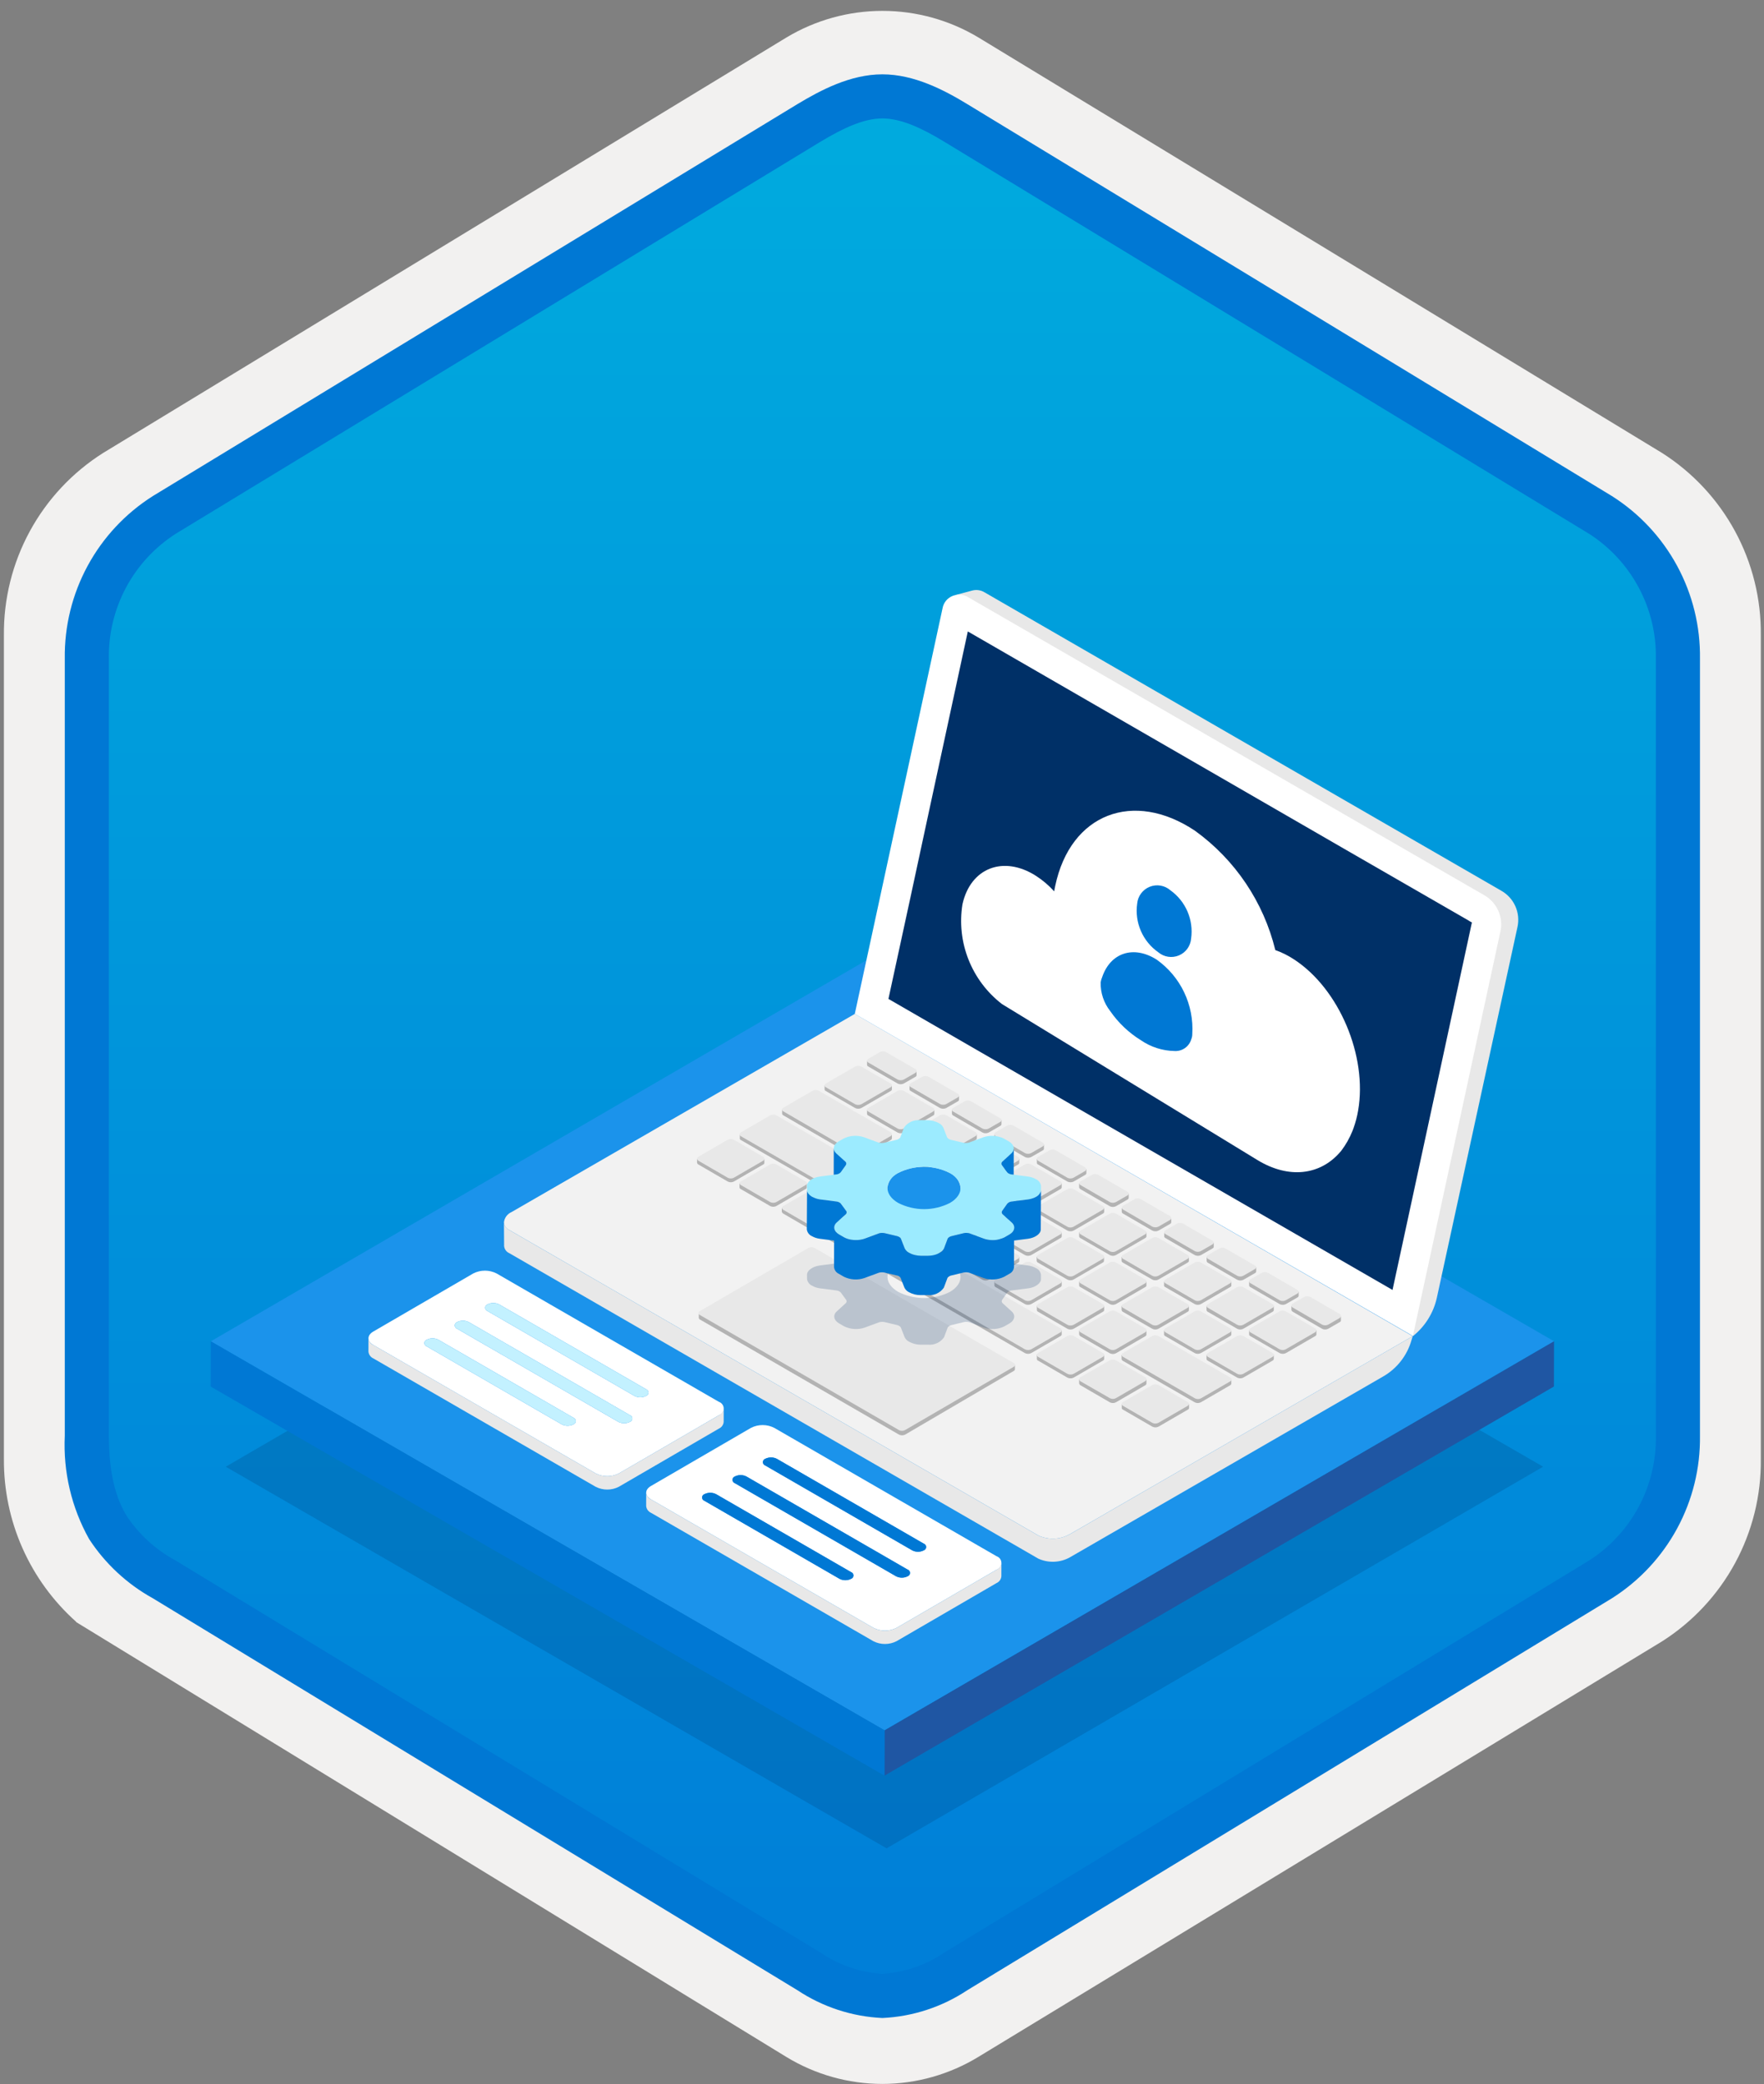 <svg width="160" height="189" viewBox="0 0 160 189" fill="none" xmlns="http://www.w3.org/2000/svg">
<rect x="0" y="0" width="160" height="189" fill="#808080" stroke="none"/>
<g clip-path="url(#clip0_1023_1819)">
<path d="M80.033 188.986C83.115 188.981 86.135 188.127 88.764 186.52L150.739 148.86C153.52 147.096 155.804 144.651 157.375 141.757C158.945 138.862 159.749 135.615 159.711 132.322V57.607C159.747 54.315 158.942 51.068 157.372 48.173C155.802 45.279 153.519 42.834 150.739 41.069L88.764 3.409C86.13 1.824 83.115 0.986 80.041 0.986C76.967 0.986 73.952 1.824 71.318 3.409L9.343 41.084C6.56 42.847 4.273 45.291 2.7 48.185C1.127 51.08 0.32 54.328 0.355 57.622V132.322C0.337 135.105 0.912 137.861 2.041 140.404C3.171 142.948 4.83 145.222 6.907 147.075V147.101L71.318 186.535C73.944 188.135 76.959 188.983 80.033 188.986V188.986ZM80.681 7.939C82.633 7.939 85.11 9.151 86.82 10.195L147.577 47.39C151.329 49.675 153.445 56.271 153.445 61.022L152.813 132.322C152.813 137.073 149.614 141.341 145.861 143.626L85.466 180.007C82.031 182.095 79.241 182.095 75.806 180.007L14.598 143.535C10.846 141.251 7.827 137.058 7.827 132.322V58.674C7.86 56.309 8.469 53.988 9.602 51.911C10.734 49.834 12.356 48.066 14.327 46.758L74.903 10.195C76.613 9.151 78.729 7.939 80.681 7.939Z" fill="#F2F1F0"/>
<path fill-rule="evenodd" clip-rule="evenodd" d="M87.932 11.519C85.561 10.046 82.825 9.265 80.034 9.265C77.242 9.265 74.506 10.046 72.135 11.519L16.001 45.85C13.475 47.462 11.402 49.693 9.98 52.33C8.558 54.968 7.834 57.925 7.876 60.921V129.024C7.836 132.02 8.561 134.976 9.983 137.613C11.405 140.25 13.476 142.481 16.001 144.094L72.135 178.425C74.506 179.899 77.242 180.68 80.034 180.68C82.825 180.68 85.561 179.899 87.932 178.425L144.066 144.094C146.591 142.481 148.663 140.25 150.085 137.613C151.507 134.976 152.232 132.02 152.192 129.024V60.921C152.23 57.925 151.504 54.969 150.082 52.332C148.66 49.696 146.59 47.465 144.066 45.85L87.932 11.519Z" fill="url(#paint0_linear_1023_1819)"/>
<path fill-rule="evenodd" clip-rule="evenodd" d="M80.034 10.741C81.717 10.741 83.6 11.606 85.666 12.864L144.132 48.407C146.024 49.62 147.573 51.297 148.634 53.278C149.694 55.259 150.231 57.479 150.192 59.725V130.204C150.231 132.451 149.694 134.67 148.634 136.651C147.573 138.632 146.024 140.309 144.132 141.522L85.668 177.064L85.666 177.065C83.996 178.204 82.051 178.875 80.034 179.008C78.016 178.875 76.071 178.204 74.401 177.065L74.4 177.064L15.938 141.524L15.936 141.523C14.147 140.559 12.622 139.172 11.494 137.483C10.517 135.88 9.876 133.665 9.876 130.204V59.725C9.837 57.479 10.373 55.259 11.434 53.278C12.495 51.297 14.044 49.62 15.935 48.407L74.392 12.87L74.396 12.867C76.48 11.614 78.34 10.741 80.034 10.741ZM87.746 9.448L146.21 44.989C148.689 46.559 150.723 48.738 152.121 51.318C153.518 53.897 154.231 56.792 154.192 59.725V130.204C154.231 133.138 153.518 136.032 152.121 138.612C150.723 141.192 148.688 143.371 146.21 144.941L87.745 180.482C85.451 182.007 82.786 182.88 80.034 183.008C77.282 182.88 74.616 182.007 72.322 180.482H72.321L13.857 144.94L13.855 144.939C11.52 143.646 9.536 141.801 8.078 139.565C6.484 136.712 5.721 133.469 5.876 130.204V59.725C5.837 56.792 6.55 53.897 7.947 51.317C9.344 48.737 11.379 46.559 13.858 44.989L72.322 9.447L72.33 9.442C74.421 8.185 77.129 6.741 80.034 6.741C82.92 6.741 85.637 8.164 87.746 9.448V9.448Z" fill="#0078D4"/>
<g opacity="0.2">
<path d="M139.965 133.012L80.415 167.619L20.476 133.013L80.026 98.406L139.965 133.012Z" fill="#003067"/>
</g>
<path d="M140.956 121.635L80.233 156.923L19.122 121.64L79.844 86.352L140.956 121.635Z" fill="#1B93EB"/>
<path d="M140.956 121.635L140.944 125.741L80.222 161.029L80.233 156.923L140.956 121.635Z" fill="#1F56A3"/>
<path d="M80.234 156.923L80.222 161.029L19.11 125.746L19.122 121.64L80.234 156.923Z" fill="#0078D4"/>
<path d="M97.019 139.143C96.589 139.383 96.108 139.518 95.616 139.537C95.123 139.556 94.633 139.459 94.186 139.253L46.194 111.547C46.056 111.485 45.939 111.387 45.853 111.263C45.767 111.139 45.718 110.994 45.709 110.843C45.733 110.642 45.809 110.452 45.93 110.289C46.051 110.127 46.212 110 46.398 109.919L77.531 91.95L128.137 121.174L97.019 139.143Z" fill="#F2F2F2"/>
<path d="M97.019 139.145L128.137 121.175L128.027 121.535C127.628 122.943 126.688 124.136 125.413 124.854L97.019 141.243C96.587 141.479 96.107 141.611 95.615 141.63C95.124 141.649 94.634 141.554 94.186 141.352L46.194 113.646C46.043 113.582 45.917 113.472 45.833 113.331C45.748 113.191 45.71 113.027 45.724 112.864L45.709 110.845C45.721 110.994 45.772 111.138 45.857 111.262C45.942 111.385 46.059 111.484 46.194 111.549L94.186 139.255C94.634 139.457 95.124 139.552 95.615 139.533C96.107 139.514 96.587 139.381 97.019 139.145Z" fill="#E8E8E8"/>
<path d="M86.964 54.548C86.745 54.188 87.001 53.867 86.61 53.977L88.191 53.554C88.38 53.504 88.578 53.494 88.772 53.524C88.966 53.553 89.152 53.622 89.318 53.726L136.167 80.775C136.734 81.095 137.183 81.588 137.448 82.183C137.713 82.778 137.78 83.442 137.638 84.077L130.328 117.683C130.025 119.062 129.257 120.294 128.153 121.174L86.964 54.548Z" fill="#E8E8E8"/>
<path d="M85.498 55.135C85.544 54.896 85.648 54.673 85.801 54.484C85.954 54.296 86.151 54.148 86.375 54.055C86.451 54.022 86.529 53.996 86.61 53.977C86.803 53.925 87.006 53.912 87.204 53.939C87.403 53.966 87.595 54.032 87.768 54.133L134.618 81.181C135.184 81.501 135.633 81.995 135.898 82.59C136.163 83.185 136.23 83.849 136.089 84.484L128.153 121.158L77.531 91.95L85.498 55.135Z" fill="white"/>
<path d="M74.886 98.931L77.532 100.465C77.627 100.519 77.735 100.547 77.845 100.547C77.955 100.547 78.062 100.519 78.158 100.465L80.803 98.931C80.832 98.916 80.856 98.894 80.873 98.866C80.889 98.839 80.898 98.807 80.897 98.775V98.43H74.793V98.775C74.792 98.807 74.8 98.839 74.817 98.866C74.834 98.894 74.858 98.916 74.886 98.931V98.931ZM92.934 122.692C93.03 122.746 93.138 122.774 93.247 122.774C93.357 122.774 93.465 122.746 93.561 122.692L96.206 121.158C96.235 121.144 96.259 121.121 96.275 121.093C96.292 121.066 96.3 121.034 96.3 121.002V120.642L74.793 111.751V112.095C74.792 112.13 74.8 112.164 74.817 112.194C74.833 112.224 74.857 112.249 74.886 112.267L92.934 122.692ZM67.185 103.377L77.532 109.356C77.627 109.41 77.735 109.438 77.845 109.438C77.955 109.438 78.062 109.41 78.158 109.356L80.803 107.822C80.832 107.807 80.856 107.785 80.873 107.757C80.889 107.73 80.898 107.698 80.897 107.665V107.321L67.107 102.876V103.22C67.1 103.251 67.104 103.284 67.118 103.312C67.132 103.341 67.156 103.364 67.185 103.377H67.185ZM71.02 110.045L73.666 111.579C73.758 111.633 73.864 111.661 73.971 111.661C74.078 111.661 74.183 111.633 74.276 111.579L76.921 110.045C76.95 110.03 76.974 110.008 76.991 109.98C77.007 109.952 77.016 109.92 77.015 109.888V109.544H70.911V109.888C70.928 109.951 70.967 110.007 71.02 110.045H71.02ZM69.831 109.356C69.923 109.41 70.029 109.438 70.136 109.438C70.243 109.438 70.348 109.41 70.441 109.356L73.087 107.822C73.115 107.807 73.139 107.785 73.156 107.757C73.172 107.73 73.181 107.698 73.18 107.665V107.321H67.076V107.665C67.075 107.698 67.084 107.73 67.1 107.757C67.117 107.785 67.141 107.807 67.17 107.822L69.831 109.356ZM63.335 105.599L65.98 107.133C66.073 107.187 66.178 107.215 66.285 107.215C66.392 107.215 66.498 107.187 66.591 107.133L69.236 105.599C69.266 105.586 69.291 105.564 69.308 105.536C69.325 105.508 69.332 105.475 69.33 105.443V105.098H63.225V105.443C63.231 105.475 63.244 105.506 63.263 105.533C63.282 105.56 63.306 105.583 63.335 105.599V105.599ZM90.289 116.713L92.934 118.247C93.03 118.301 93.138 118.329 93.247 118.329C93.357 118.329 93.465 118.301 93.561 118.247L96.206 116.713C96.235 116.698 96.259 116.676 96.275 116.648C96.292 116.62 96.3 116.589 96.3 116.556V116.212H90.195V116.556C90.195 116.589 90.203 116.62 90.22 116.648C90.236 116.676 90.26 116.698 90.289 116.713V116.713ZM108.337 127.153C108.43 127.207 108.535 127.236 108.642 127.236C108.749 127.236 108.855 127.207 108.947 127.153L111.593 125.619C111.623 125.603 111.648 125.578 111.665 125.547C111.682 125.517 111.689 125.482 111.687 125.447V125.103L101.731 122.88V123.224C101.73 123.259 101.739 123.293 101.755 123.323C101.772 123.353 101.796 123.379 101.825 123.397L108.337 127.153ZM97.99 125.619L100.636 127.153C100.728 127.207 100.834 127.236 100.941 127.236C101.048 127.236 101.153 127.207 101.246 127.153L103.891 125.619C103.922 125.603 103.947 125.578 103.964 125.547C103.981 125.517 103.988 125.482 103.985 125.447V125.103H97.881V125.447C97.886 125.482 97.899 125.515 97.918 125.545C97.936 125.574 97.961 125.6 97.99 125.619V125.619ZM94.14 123.381L96.785 124.915C96.88 124.969 96.988 124.997 97.098 124.997C97.208 124.997 97.316 124.969 97.411 124.915L100.056 123.381C100.087 123.364 100.112 123.339 100.129 123.309C100.146 123.278 100.153 123.243 100.15 123.209V122.864H94.046V123.209C94.046 123.303 94.077 123.365 94.14 123.381V123.381ZM94.14 118.951L96.785 120.485C96.88 120.539 96.988 120.567 97.098 120.567C97.208 120.567 97.316 120.539 97.411 120.485L100.056 118.951C100.087 118.935 100.112 118.91 100.129 118.879C100.146 118.848 100.153 118.814 100.15 118.779V118.435H94.046V118.779C94.043 118.814 94.05 118.848 94.067 118.879C94.084 118.91 94.109 118.935 94.14 118.951V118.951ZM97.99 121.174L100.636 122.708C100.728 122.762 100.834 122.79 100.941 122.79C101.048 122.79 101.153 122.762 101.246 122.708L103.891 121.174C103.92 121.159 103.944 121.137 103.961 121.109C103.977 121.081 103.986 121.05 103.985 121.017V120.673H97.881V121.017C97.896 121.081 97.936 121.137 97.99 121.174V121.174ZM81.382 111.579C81.475 111.633 81.581 111.661 81.688 111.661C81.795 111.661 81.9 111.633 81.993 111.579L84.638 110.045C84.667 110.03 84.691 110.008 84.708 109.98C84.724 109.952 84.733 109.92 84.732 109.888V109.544H78.628V109.888C78.627 109.92 78.635 109.952 78.652 109.98C78.669 110.008 78.693 110.03 78.722 110.045L81.382 111.579ZM85.233 113.801C85.329 113.855 85.436 113.884 85.546 113.884C85.656 113.884 85.764 113.855 85.859 113.801L88.505 112.267C88.535 112.251 88.56 112.226 88.577 112.195C88.594 112.165 88.601 112.13 88.599 112.095V111.751H82.494V112.095C82.493 112.13 82.501 112.164 82.518 112.194C82.534 112.224 82.558 112.249 82.588 112.267L85.233 113.801ZM86.438 114.506L89.084 116.04C89.179 116.094 89.287 116.122 89.397 116.122C89.507 116.122 89.614 116.094 89.71 116.04L92.355 114.506C92.386 114.489 92.411 114.464 92.428 114.434C92.444 114.403 92.452 114.368 92.449 114.334V113.974H86.344V114.334C86.344 114.368 86.352 114.402 86.368 114.432C86.385 114.462 86.409 114.488 86.438 114.506H86.438ZM101.841 127.826L104.486 129.36C104.582 129.414 104.69 129.443 104.799 129.443C104.909 129.443 105.017 129.414 105.112 129.36L107.758 127.826C107.786 127.812 107.811 127.789 107.827 127.762C107.844 127.734 107.852 127.702 107.852 127.67V127.326H101.747V127.67C101.744 127.703 101.752 127.735 101.769 127.763C101.786 127.791 101.811 127.813 101.841 127.826H101.841ZM108.337 122.692C108.43 122.746 108.535 122.774 108.642 122.774C108.749 122.774 108.855 122.746 108.947 122.692L111.593 121.158C111.621 121.144 111.646 121.121 111.662 121.093C111.679 121.066 111.687 121.034 111.687 121.002V120.642H105.582V121.002C105.579 121.034 105.587 121.067 105.604 121.095C105.621 121.123 105.646 121.145 105.676 121.158L108.337 122.692ZM112.188 124.915C112.28 124.969 112.386 124.997 112.493 124.997C112.6 124.997 112.705 124.969 112.798 124.915L115.443 123.381C115.474 123.364 115.499 123.339 115.516 123.309C115.533 123.278 115.54 123.243 115.537 123.209V122.864H109.433V123.209C109.432 123.243 109.44 123.277 109.456 123.307C109.473 123.338 109.497 123.363 109.526 123.381L112.188 124.915ZM77.532 104.911C77.627 104.964 77.735 104.993 77.845 104.993C77.955 104.993 78.062 104.964 78.158 104.911L80.803 103.377C80.834 103.36 80.859 103.335 80.876 103.304C80.892 103.274 80.9 103.239 80.897 103.204V102.86L70.942 100.637V100.982C70.941 101.014 70.95 101.046 70.966 101.073C70.983 101.101 71.007 101.124 71.036 101.138L77.532 104.911ZM81.382 107.133C81.478 107.187 81.586 107.215 81.695 107.215C81.805 107.215 81.913 107.187 82.009 107.133L84.654 105.599C84.684 105.586 84.709 105.564 84.726 105.536C84.743 105.508 84.751 105.475 84.748 105.443V105.098H78.643V105.443C78.643 105.475 78.651 105.507 78.668 105.534C78.684 105.562 78.708 105.585 78.737 105.599L81.382 107.133ZM96.785 116.024C96.878 116.078 96.983 116.106 97.09 116.106C97.197 116.106 97.303 116.078 97.395 116.024L100.041 114.49C100.071 114.474 100.097 114.449 100.113 114.418C100.13 114.387 100.137 114.353 100.135 114.318V113.974H94.03V114.318C94.029 114.352 94.037 114.386 94.054 114.417C94.07 114.447 94.095 114.472 94.124 114.49L96.785 116.024ZM100.636 118.247C100.728 118.301 100.834 118.329 100.941 118.329C101.048 118.329 101.153 118.301 101.246 118.247L103.891 116.713C103.921 116.7 103.947 116.678 103.963 116.65C103.98 116.622 103.988 116.589 103.985 116.556V116.212H97.881V116.556C97.878 116.589 97.886 116.622 97.903 116.65C97.919 116.678 97.945 116.7 97.975 116.713L100.636 118.247ZM104.486 120.485C104.579 120.539 104.684 120.567 104.791 120.567C104.899 120.567 105.004 120.539 105.097 120.485L107.742 118.951C107.773 118.935 107.798 118.91 107.815 118.879C107.831 118.848 107.839 118.814 107.836 118.779V118.435H101.731V118.779C101.732 118.813 101.741 118.846 101.758 118.876C101.774 118.906 101.797 118.932 101.825 118.951L104.486 120.485ZM85.233 109.356C85.329 109.41 85.436 109.438 85.546 109.438C85.656 109.438 85.764 109.41 85.859 109.356L88.505 107.822C88.533 107.807 88.557 107.785 88.574 107.757C88.591 107.73 88.599 107.698 88.599 107.665V107.321H82.494V107.665C82.493 107.698 82.502 107.73 82.518 107.757C82.535 107.785 82.559 107.807 82.588 107.822L85.233 109.356ZM86.438 110.045L89.084 111.579C89.179 111.633 89.287 111.661 89.397 111.661C89.507 111.661 89.614 111.633 89.71 111.579L92.355 110.045C92.384 110.03 92.408 110.008 92.425 109.98C92.441 109.952 92.45 109.92 92.449 109.888V109.544H86.344V109.888C86.344 109.92 86.352 109.952 86.369 109.98C86.386 110.008 86.41 110.03 86.438 110.045V110.045ZM92.934 113.801C93.03 113.855 93.138 113.884 93.247 113.884C93.357 113.884 93.465 113.855 93.561 113.801L96.206 112.267C96.235 112.253 96.259 112.23 96.275 112.203C96.292 112.175 96.3 112.143 96.3 112.111V111.767H90.195V112.111C90.195 112.143 90.203 112.175 90.22 112.203C90.236 112.23 90.26 112.253 90.289 112.267L92.934 113.801ZM100.636 113.801C100.728 113.855 100.834 113.884 100.941 113.884C101.048 113.884 101.153 113.855 101.246 113.801L103.891 112.267C103.922 112.251 103.947 112.226 103.964 112.195C103.981 112.165 103.988 112.13 103.985 112.095V111.751H97.881V112.095C97.88 112.13 97.888 112.164 97.905 112.194C97.921 112.224 97.945 112.249 97.975 112.267L100.636 113.801ZM117.243 118.951L119.889 120.485C119.981 120.539 120.087 120.567 120.194 120.567C120.301 120.567 120.406 120.539 120.499 120.485L121.532 119.89C121.561 119.876 121.585 119.853 121.602 119.826C121.618 119.798 121.627 119.766 121.626 119.734V119.39L117.134 118.45V118.795C117.15 118.859 117.189 118.914 117.243 118.951H117.243ZM78.737 96.708L81.382 98.242C81.478 98.296 81.586 98.325 81.695 98.325C81.805 98.325 81.913 98.296 82.009 98.242L83.042 97.648C83.07 97.633 83.094 97.611 83.111 97.583C83.128 97.555 83.136 97.523 83.136 97.491V97.147L78.643 96.207V96.552C78.643 96.584 78.651 96.616 78.668 96.644C78.684 96.671 78.708 96.694 78.737 96.708V96.708ZM85.233 100.465C85.329 100.519 85.436 100.547 85.546 100.547C85.656 100.547 85.764 100.519 85.859 100.465L86.892 99.87C86.921 99.856 86.945 99.833 86.962 99.805C86.978 99.778 86.987 99.746 86.986 99.714V99.369L82.494 98.43V98.775C82.493 98.807 82.502 98.839 82.518 98.866C82.535 98.894 82.559 98.916 82.588 98.931L85.233 100.465ZM89.084 102.688C89.179 102.742 89.287 102.77 89.397 102.77C89.507 102.77 89.614 102.742 89.71 102.688L90.743 102.093C90.774 102.076 90.799 102.051 90.815 102.021C90.832 101.99 90.84 101.956 90.837 101.921V101.576L86.344 100.637V100.982C86.344 101.016 86.352 101.05 86.368 101.08C86.385 101.111 86.409 101.136 86.438 101.154L89.084 102.688ZM90.289 103.377L92.934 104.911C93.03 104.964 93.138 104.993 93.247 104.993C93.357 104.993 93.465 104.964 93.561 104.911L94.594 104.316C94.622 104.301 94.646 104.279 94.663 104.251C94.68 104.223 94.688 104.191 94.688 104.159V103.815L90.195 102.876V103.22C90.195 103.252 90.203 103.284 90.22 103.312C90.236 103.339 90.26 103.362 90.289 103.377V103.377ZM96.785 107.133C96.881 107.187 96.988 107.215 97.098 107.215C97.208 107.215 97.316 107.187 97.411 107.133L98.444 106.538C98.473 106.524 98.497 106.501 98.514 106.474C98.53 106.446 98.539 106.414 98.538 106.382V106.038L94.046 105.098V105.443C94.045 105.475 94.054 105.507 94.07 105.534C94.087 105.562 94.111 105.585 94.14 105.599L96.785 107.133ZM97.99 107.838L100.636 109.372C100.728 109.425 100.834 109.454 100.941 109.454C101.048 109.454 101.153 109.425 101.246 109.372L102.279 108.777C102.31 108.76 102.335 108.735 102.352 108.705C102.368 108.674 102.376 108.639 102.373 108.605V108.26L97.881 107.321V107.665C97.886 107.7 97.899 107.733 97.918 107.763C97.936 107.793 97.961 107.818 97.99 107.838H97.99ZM101.841 110.045L104.486 111.579C104.582 111.633 104.69 111.661 104.799 111.661C104.909 111.661 105.017 111.633 105.112 111.579L106.145 110.984C106.174 110.969 106.198 110.947 106.215 110.919C106.231 110.891 106.24 110.86 106.239 110.827V110.483L101.747 109.544V109.888C101.746 109.92 101.755 109.952 101.771 109.98C101.788 110.008 101.812 110.03 101.841 110.045H101.841ZM105.692 112.267L108.337 113.801C108.432 113.855 108.54 113.884 108.65 113.884C108.76 113.884 108.867 113.855 108.963 113.801L109.996 113.207C110.027 113.19 110.052 113.165 110.069 113.134C110.085 113.104 110.093 113.069 110.09 113.034V112.69L105.598 111.751V112.095C105.595 112.13 105.602 112.165 105.619 112.195C105.636 112.226 105.661 112.251 105.692 112.267V112.267ZM109.542 114.506L112.187 116.04C112.283 116.094 112.391 116.122 112.501 116.122C112.61 116.122 112.718 116.094 112.814 116.04L113.847 115.445C113.877 115.428 113.903 115.403 113.919 115.373C113.936 115.342 113.943 115.308 113.941 115.273V114.928L109.448 113.989V114.349C109.45 114.381 109.459 114.412 109.475 114.439C109.492 114.467 109.515 114.49 109.542 114.506H109.542ZM113.393 116.713L116.038 118.247C116.134 118.301 116.241 118.329 116.351 118.329C116.461 118.329 116.569 118.301 116.664 118.247L117.697 117.652C117.726 117.637 117.75 117.615 117.767 117.587C117.783 117.56 117.792 117.528 117.791 117.495V117.151L113.299 116.212V116.556C113.298 116.589 113.307 116.62 113.323 116.648C113.34 116.676 113.364 116.698 113.393 116.713H113.393ZM116.038 122.692C116.134 122.746 116.241 122.774 116.351 122.774C116.461 122.774 116.569 122.746 116.664 122.692L119.31 121.158C119.338 121.144 119.362 121.121 119.379 121.093C119.396 121.066 119.404 121.034 119.403 121.002V120.642H113.299V121.002C113.296 121.034 113.304 121.067 113.321 121.095C113.338 121.123 113.363 121.145 113.393 121.158L116.038 122.692ZM104.486 116.024C104.579 116.078 104.684 116.106 104.791 116.106C104.899 116.106 105.004 116.078 105.097 116.024L107.742 114.49C107.773 114.474 107.798 114.449 107.815 114.418C107.831 114.387 107.839 114.353 107.836 114.318V113.974H101.731V114.318C101.731 114.352 101.739 114.386 101.755 114.417C101.772 114.447 101.796 114.472 101.825 114.49L104.486 116.024ZM108.337 118.247C108.43 118.301 108.535 118.329 108.642 118.329C108.749 118.329 108.855 118.301 108.947 118.247L111.593 116.713C111.623 116.7 111.648 116.678 111.665 116.65C111.682 116.622 111.689 116.589 111.687 116.556V116.212H105.582V116.556C105.579 116.589 105.587 116.622 105.604 116.65C105.621 116.678 105.646 116.7 105.676 116.713L108.337 118.247ZM89.084 107.133C89.179 107.187 89.287 107.215 89.397 107.215C89.507 107.215 89.614 107.187 89.71 107.133L92.355 105.599C92.386 105.583 92.411 105.558 92.428 105.527C92.444 105.497 92.452 105.462 92.449 105.427V105.083H86.344V105.427C86.346 105.461 86.355 105.494 86.371 105.524C86.387 105.554 86.41 105.58 86.438 105.599L89.084 107.133ZM90.289 107.822L92.934 109.356C93.03 109.41 93.138 109.438 93.247 109.438C93.357 109.438 93.465 109.41 93.561 109.356L96.206 107.822C96.235 107.807 96.259 107.785 96.275 107.757C96.292 107.73 96.3 107.698 96.3 107.665V107.321H90.195V107.665C90.192 107.698 90.2 107.731 90.217 107.759C90.234 107.787 90.259 107.809 90.289 107.822V107.822ZM94.14 110.045L96.785 111.579C96.88 111.633 96.988 111.661 97.098 111.661C97.208 111.661 97.316 111.633 97.411 111.579L100.056 110.045C100.085 110.03 100.109 110.008 100.126 109.98C100.142 109.952 100.151 109.92 100.15 109.888V109.544H94.046V109.888C94.045 109.92 94.054 109.952 94.07 109.98C94.087 110.008 94.111 110.03 94.14 110.045V110.045ZM112.187 120.485C112.28 120.539 112.385 120.567 112.493 120.567C112.6 120.567 112.705 120.539 112.798 120.485L115.443 118.951C115.474 118.935 115.499 118.91 115.516 118.879C115.532 118.848 115.54 118.814 115.537 118.779V118.435H109.433V118.779C109.434 118.813 109.443 118.846 109.459 118.876C109.475 118.906 109.498 118.932 109.526 118.951L112.187 120.485ZM85.233 104.911C85.329 104.964 85.436 104.993 85.546 104.993C85.656 104.993 85.764 104.964 85.859 104.911L88.505 103.377C88.535 103.36 88.56 103.335 88.577 103.304C88.594 103.274 88.601 103.239 88.599 103.204V102.86H82.494V103.204C82.493 103.239 82.501 103.273 82.518 103.303C82.534 103.333 82.558 103.359 82.588 103.377L85.233 104.911ZM78.737 101.154L81.382 102.688C81.478 102.742 81.586 102.77 81.695 102.77C81.805 102.77 81.913 102.742 82.009 102.688L84.654 101.154C84.683 101.139 84.707 101.117 84.723 101.089C84.74 101.061 84.749 101.03 84.748 100.997V100.653H78.643V100.997C78.643 101.03 78.651 101.061 78.668 101.089C78.684 101.117 78.708 101.139 78.737 101.154V101.154Z" fill="#B3B3B3"/>
<path d="M116.038 117.902C116.13 117.956 116.236 117.985 116.343 117.985C116.45 117.985 116.555 117.956 116.648 117.902L117.681 117.308C117.71 117.293 117.734 117.271 117.751 117.243C117.767 117.215 117.776 117.183 117.775 117.151C117.776 117.117 117.768 117.083 117.751 117.052C117.735 117.022 117.711 116.997 117.681 116.979L115.036 115.445C114.943 115.391 114.838 115.363 114.731 115.363C114.623 115.363 114.518 115.391 114.425 115.445L113.392 116.04C113.364 116.054 113.34 116.077 113.323 116.105C113.306 116.132 113.298 116.164 113.298 116.196C113.296 116.229 113.304 116.262 113.32 116.29C113.337 116.318 113.362 116.34 113.392 116.353L116.038 117.902ZM104.486 111.219C104.581 111.273 104.689 111.301 104.799 111.301C104.909 111.301 105.016 111.273 105.112 111.219L106.145 110.624C106.174 110.609 106.198 110.587 106.214 110.559C106.231 110.531 106.24 110.5 106.239 110.467C106.24 110.433 106.232 110.399 106.215 110.369C106.199 110.338 106.174 110.313 106.145 110.295L103.5 108.761C103.407 108.707 103.302 108.679 103.195 108.679C103.087 108.679 102.982 108.707 102.889 108.761L101.856 109.356C101.826 109.372 101.8 109.398 101.784 109.428C101.767 109.459 101.76 109.493 101.762 109.528C101.762 109.56 101.77 109.592 101.787 109.62C101.803 109.648 101.827 109.67 101.856 109.685L104.486 111.219ZM119.888 120.11C119.981 120.163 120.086 120.192 120.194 120.192C120.301 120.192 120.406 120.163 120.499 120.11L121.532 119.515C121.563 119.498 121.588 119.473 121.604 119.443C121.621 119.412 121.629 119.377 121.626 119.343C121.627 119.308 121.618 119.274 121.602 119.244C121.585 119.214 121.561 119.188 121.532 119.17L118.887 117.636C118.791 117.582 118.683 117.554 118.573 117.554C118.464 117.554 118.356 117.582 118.26 117.636L117.227 118.231C117.197 118.248 117.172 118.273 117.155 118.303C117.138 118.334 117.131 118.369 117.133 118.403C117.133 118.436 117.141 118.467 117.158 118.495C117.175 118.523 117.199 118.545 117.227 118.56L119.888 120.11ZM101.84 127.482L104.486 129.016C104.579 129.07 104.684 129.098 104.791 129.098C104.898 129.098 105.004 129.07 105.096 129.016L107.742 127.482C107.772 127.466 107.797 127.44 107.814 127.41C107.831 127.379 107.838 127.345 107.836 127.31C107.838 127.277 107.831 127.245 107.814 127.217C107.797 127.189 107.772 127.166 107.742 127.153L105.096 125.619C105.004 125.566 104.898 125.537 104.791 125.537C104.684 125.537 104.579 125.566 104.486 125.619L101.84 127.153C101.812 127.168 101.788 127.19 101.771 127.218C101.754 127.246 101.746 127.278 101.747 127.31C101.744 127.345 101.751 127.379 101.768 127.41C101.785 127.44 101.81 127.466 101.84 127.482ZM113.392 120.814L116.038 122.348C116.13 122.402 116.236 122.43 116.343 122.43C116.45 122.43 116.555 122.402 116.648 122.348L119.294 120.814C119.324 120.797 119.349 120.772 119.366 120.742C119.383 120.711 119.39 120.676 119.387 120.642C119.388 120.607 119.38 120.573 119.363 120.543C119.347 120.513 119.323 120.488 119.294 120.47L116.648 118.936C116.555 118.882 116.45 118.853 116.343 118.853C116.236 118.853 116.13 118.882 116.038 118.936L113.392 120.47C113.362 120.486 113.337 120.511 113.32 120.542C113.303 120.572 113.296 120.607 113.298 120.642C113.299 120.676 113.308 120.709 113.324 120.739C113.341 120.769 113.364 120.795 113.392 120.814H113.392ZM74.886 98.587L77.531 100.121C77.627 100.175 77.735 100.203 77.845 100.203C77.954 100.203 78.062 100.175 78.158 100.121L80.803 98.587C80.832 98.572 80.856 98.55 80.872 98.522C80.889 98.494 80.897 98.463 80.897 98.43C80.9 98.398 80.892 98.365 80.875 98.337C80.858 98.309 80.833 98.287 80.803 98.274L78.158 96.74C78.062 96.686 77.954 96.657 77.845 96.657C77.735 96.657 77.627 96.686 77.531 96.74L74.886 98.274C74.857 98.288 74.833 98.311 74.817 98.338C74.8 98.366 74.792 98.398 74.792 98.43C74.794 98.462 74.803 98.493 74.819 98.52C74.836 98.548 74.859 98.571 74.886 98.587V98.587ZM78.737 100.794L81.382 102.328C81.478 102.382 81.585 102.41 81.695 102.41C81.805 102.41 81.913 102.382 82.008 102.328L84.654 100.794C84.682 100.779 84.706 100.757 84.723 100.729C84.74 100.701 84.748 100.67 84.748 100.637C84.75 100.605 84.742 100.572 84.726 100.544C84.709 100.516 84.684 100.494 84.654 100.481L82.008 98.947C81.913 98.893 81.805 98.865 81.695 98.865C81.585 98.865 81.478 98.893 81.382 98.947L78.737 100.481C78.708 100.496 78.685 100.518 78.668 100.546C78.652 100.574 78.643 100.605 78.643 100.637C78.643 100.669 78.652 100.701 78.668 100.729C78.685 100.756 78.708 100.779 78.737 100.794L78.737 100.794ZM85.233 104.551C85.328 104.604 85.436 104.633 85.546 104.633C85.656 104.633 85.763 104.604 85.859 104.551L88.504 103.017C88.533 103.002 88.557 102.979 88.574 102.952C88.59 102.924 88.599 102.892 88.598 102.86C88.599 102.826 88.591 102.792 88.574 102.761C88.558 102.731 88.534 102.706 88.504 102.688L85.859 101.154C85.763 101.1 85.656 101.072 85.546 101.072C85.436 101.072 85.328 101.1 85.233 101.154L82.588 102.688C82.557 102.704 82.532 102.729 82.515 102.76C82.498 102.791 82.491 102.825 82.493 102.86C82.493 102.892 82.501 102.924 82.518 102.952C82.535 102.979 82.559 103.002 82.588 103.017L85.233 104.551ZM86.438 105.255L89.083 106.789C89.179 106.843 89.287 106.871 89.397 106.871C89.506 106.871 89.614 106.843 89.71 106.789L92.355 105.255C92.385 105.238 92.411 105.213 92.427 105.183C92.444 105.152 92.451 105.117 92.449 105.083C92.449 105.05 92.441 105.019 92.424 104.991C92.408 104.963 92.384 104.941 92.355 104.926L89.71 103.392C89.614 103.338 89.506 103.31 89.397 103.31C89.287 103.31 89.179 103.338 89.083 103.392L86.438 104.926C86.409 104.941 86.385 104.963 86.369 104.991C86.352 105.019 86.344 105.05 86.344 105.083C86.343 105.117 86.352 105.151 86.368 105.181C86.385 105.212 86.409 105.237 86.438 105.255H86.438ZM90.289 107.462L92.934 108.996C93.03 109.05 93.137 109.078 93.247 109.078C93.357 109.078 93.465 109.05 93.56 108.996L96.206 107.462C96.234 107.447 96.258 107.425 96.275 107.397C96.291 107.369 96.3 107.338 96.299 107.305C96.302 107.273 96.294 107.24 96.278 107.212C96.261 107.184 96.236 107.162 96.206 107.149L93.56 105.615C93.465 105.561 93.357 105.533 93.247 105.533C93.137 105.533 93.03 105.561 92.934 105.615L90.289 107.149C90.26 107.164 90.237 107.187 90.22 107.214C90.204 107.242 90.195 107.273 90.195 107.305C90.195 107.338 90.204 107.369 90.22 107.397C90.237 107.424 90.26 107.447 90.289 107.462V107.462ZM94.139 109.7L96.785 111.234C96.877 111.288 96.983 111.317 97.09 111.317C97.197 111.317 97.302 111.288 97.395 111.234L100.04 109.7C100.069 109.686 100.093 109.663 100.11 109.636C100.126 109.608 100.135 109.576 100.134 109.544C100.137 109.511 100.129 109.479 100.112 109.451C100.096 109.422 100.07 109.4 100.04 109.387L97.395 107.853C97.302 107.799 97.197 107.771 97.09 107.771C96.983 107.771 96.877 107.799 96.785 107.853L94.139 109.387C94.111 109.402 94.087 109.425 94.071 109.453C94.054 109.48 94.045 109.512 94.045 109.544C94.045 109.576 94.054 109.608 94.071 109.635C94.087 109.663 94.111 109.685 94.139 109.7V109.7ZM97.99 111.923L100.635 113.457C100.728 113.511 100.833 113.539 100.941 113.539C101.048 113.539 101.153 113.511 101.246 113.457L103.891 111.923C103.92 111.908 103.944 111.886 103.96 111.858C103.977 111.831 103.986 111.799 103.985 111.767C103.988 111.734 103.98 111.701 103.963 111.673C103.946 111.645 103.921 111.623 103.891 111.61L101.246 110.076C101.153 110.022 101.048 109.994 100.941 109.994C100.833 109.994 100.728 110.022 100.635 110.076L97.99 111.61C97.961 111.625 97.937 111.647 97.921 111.675C97.904 111.702 97.895 111.734 97.896 111.767C97.897 111.798 97.907 111.829 97.923 111.857C97.939 111.884 97.962 111.907 97.99 111.923H97.99ZM101.841 114.146L104.486 115.68C104.579 115.734 104.684 115.762 104.791 115.762C104.898 115.762 105.004 115.734 105.096 115.68L107.742 114.146C107.77 114.131 107.795 114.109 107.811 114.081C107.828 114.053 107.836 114.022 107.836 113.989C107.836 113.955 107.828 113.921 107.812 113.891C107.795 113.86 107.771 113.835 107.742 113.817L105.096 112.283C105.004 112.229 104.898 112.201 104.791 112.201C104.684 112.201 104.579 112.229 104.486 112.283L101.841 113.817C101.81 113.834 101.785 113.859 101.768 113.889C101.751 113.92 101.744 113.955 101.747 113.989C101.746 114.022 101.755 114.053 101.771 114.081C101.788 114.109 101.812 114.131 101.84 114.146H101.841ZM105.691 116.368L108.337 117.902C108.429 117.956 108.535 117.985 108.642 117.985C108.749 117.985 108.854 117.956 108.947 117.902L111.592 116.368C111.623 116.352 111.648 116.327 111.665 116.296C111.682 116.266 111.689 116.231 111.686 116.196C111.687 116.164 111.678 116.132 111.662 116.105C111.645 116.077 111.621 116.054 111.592 116.04L108.947 114.506C108.854 114.452 108.749 114.424 108.642 114.424C108.535 114.424 108.429 114.452 108.337 114.506L105.691 116.04C105.662 116.054 105.638 116.077 105.622 116.105C105.605 116.132 105.597 116.164 105.597 116.196C105.595 116.231 105.602 116.266 105.619 116.296C105.635 116.327 105.661 116.352 105.691 116.368H105.691ZM109.542 118.591L112.187 120.125C112.28 120.179 112.385 120.207 112.492 120.207C112.6 120.207 112.705 120.179 112.798 120.125L115.443 118.591C115.472 118.577 115.496 118.554 115.512 118.526C115.529 118.499 115.537 118.467 115.537 118.435C115.539 118.402 115.532 118.369 115.515 118.341C115.498 118.313 115.473 118.291 115.443 118.278L112.798 116.744C112.705 116.69 112.6 116.662 112.492 116.662C112.385 116.662 112.28 116.69 112.187 116.744L109.542 118.278C109.513 118.293 109.489 118.315 109.472 118.343C109.456 118.371 109.447 118.402 109.448 118.435C109.449 118.467 109.458 118.498 109.475 118.525C109.491 118.552 109.514 118.575 109.542 118.591H109.542ZM109.542 123.037L112.187 124.571C112.28 124.624 112.385 124.653 112.492 124.653C112.6 124.653 112.705 124.624 112.798 124.571L115.443 123.037C115.472 123.022 115.496 123 115.512 122.972C115.529 122.944 115.537 122.912 115.537 122.88C115.538 122.846 115.529 122.812 115.513 122.781C115.496 122.751 115.472 122.726 115.443 122.708L112.798 121.174C112.705 121.12 112.6 121.092 112.492 121.092C112.385 121.092 112.28 121.12 112.187 121.174L109.542 122.708C109.511 122.724 109.486 122.75 109.469 122.78C109.453 122.811 109.445 122.845 109.448 122.88C109.447 122.912 109.456 122.944 109.472 122.972C109.489 123 109.513 123.022 109.542 123.037H109.542ZM77.531 104.551C77.627 104.604 77.735 104.633 77.845 104.633C77.954 104.633 78.062 104.604 78.158 104.551L80.803 103.017C80.832 103.002 80.856 102.979 80.872 102.952C80.889 102.924 80.897 102.892 80.897 102.86C80.898 102.826 80.889 102.792 80.873 102.761C80.856 102.731 80.832 102.706 80.803 102.688L74.291 98.931C74.199 98.877 74.093 98.849 73.986 98.849C73.879 98.849 73.774 98.877 73.681 98.931L71.035 100.465C71.007 100.48 70.983 100.502 70.966 100.53C70.95 100.558 70.941 100.589 70.942 100.622C70.939 100.654 70.947 100.687 70.963 100.715C70.98 100.743 71.005 100.765 71.035 100.778L77.531 104.551ZM81.382 106.773C81.478 106.827 81.585 106.855 81.695 106.855C81.805 106.855 81.913 106.827 82.008 106.773L84.654 105.239C84.684 105.223 84.709 105.198 84.726 105.167C84.743 105.137 84.75 105.102 84.748 105.067C84.748 105.035 84.74 105.003 84.723 104.975C84.706 104.948 84.682 104.925 84.654 104.911L82.008 103.377C81.913 103.323 81.805 103.294 81.695 103.294C81.585 103.294 81.478 103.323 81.382 103.377L78.737 104.911C78.708 104.925 78.684 104.948 78.667 104.975C78.651 105.003 78.642 105.035 78.643 105.067C78.642 105.101 78.65 105.135 78.667 105.166C78.683 105.196 78.707 105.221 78.737 105.239L81.382 106.773ZM82.587 107.462L85.233 108.996C85.328 109.05 85.436 109.078 85.546 109.078C85.656 109.078 85.763 109.05 85.859 108.996L88.504 107.462C88.533 107.447 88.557 107.425 88.574 107.397C88.59 107.369 88.599 107.338 88.598 107.305C88.601 107.273 88.593 107.24 88.576 107.212C88.559 107.184 88.534 107.162 88.504 107.149L85.859 105.615C85.763 105.561 85.656 105.533 85.546 105.533C85.436 105.533 85.328 105.561 85.233 105.615L82.587 107.149C82.559 107.164 82.535 107.187 82.519 107.214C82.502 107.242 82.493 107.273 82.493 107.305C82.493 107.338 82.502 107.369 82.519 107.397C82.535 107.424 82.559 107.447 82.587 107.462V107.462ZM86.438 109.7L89.083 111.234C89.179 111.288 89.287 111.317 89.396 111.317C89.506 111.317 89.614 111.288 89.71 111.234L92.355 109.7C92.384 109.686 92.408 109.663 92.424 109.636C92.441 109.608 92.449 109.576 92.449 109.544C92.451 109.511 92.444 109.479 92.427 109.451C92.41 109.422 92.385 109.4 92.355 109.387L89.71 107.853C89.614 107.799 89.506 107.771 89.396 107.771C89.287 107.771 89.179 107.799 89.083 107.853L86.438 109.387C86.41 109.402 86.386 109.425 86.369 109.453C86.353 109.48 86.344 109.512 86.344 109.544C86.344 109.576 86.353 109.608 86.369 109.635C86.386 109.663 86.41 109.685 86.438 109.7L86.438 109.7ZM90.289 111.923L92.934 113.457C93.029 113.511 93.137 113.539 93.247 113.539C93.357 113.539 93.465 113.511 93.56 113.457L96.205 111.923C96.234 111.908 96.258 111.886 96.275 111.858C96.291 111.831 96.3 111.799 96.299 111.767C96.302 111.734 96.294 111.701 96.278 111.673C96.261 111.645 96.236 111.623 96.205 111.61L93.56 110.076C93.465 110.022 93.357 109.994 93.247 109.994C93.137 109.994 93.029 110.022 92.934 110.076L90.289 111.61C90.26 111.625 90.236 111.647 90.219 111.675C90.203 111.702 90.194 111.734 90.195 111.767C90.196 111.798 90.205 111.829 90.222 111.857C90.238 111.884 90.261 111.907 90.289 111.923H90.289ZM94.139 114.146L96.785 115.68C96.88 115.734 96.988 115.762 97.098 115.762C97.207 115.762 97.315 115.734 97.411 115.68L100.056 114.146C100.085 114.131 100.109 114.109 100.125 114.081C100.142 114.053 100.151 114.022 100.15 113.989C100.151 113.955 100.143 113.921 100.126 113.891C100.11 113.86 100.085 113.835 100.056 113.817L97.411 112.283C97.315 112.229 97.207 112.201 97.098 112.201C96.988 112.201 96.88 112.229 96.785 112.283L94.139 113.817C94.109 113.834 94.083 113.859 94.067 113.889C94.05 113.92 94.043 113.955 94.045 113.989C94.045 114.022 94.053 114.053 94.07 114.081C94.087 114.109 94.111 114.131 94.139 114.146H94.139ZM97.99 116.368L100.635 117.902C100.728 117.956 100.833 117.985 100.94 117.985C101.048 117.985 101.153 117.956 101.246 117.902L103.891 116.368C103.922 116.352 103.947 116.327 103.964 116.296C103.98 116.266 103.988 116.231 103.985 116.196C103.986 116.164 103.977 116.132 103.96 116.105C103.944 116.077 103.92 116.054 103.891 116.04L101.246 114.506C101.153 114.452 101.048 114.424 100.94 114.424C100.833 114.424 100.728 114.452 100.635 114.506L97.99 116.04C97.961 116.054 97.937 116.077 97.921 116.105C97.904 116.132 97.895 116.164 97.896 116.196C97.893 116.231 97.901 116.266 97.917 116.296C97.934 116.327 97.959 116.352 97.99 116.368H97.99ZM101.84 118.591L104.486 120.125C104.579 120.179 104.684 120.207 104.791 120.207C104.898 120.207 105.004 120.179 105.096 120.125L107.742 118.591C107.77 118.577 107.794 118.554 107.811 118.526C107.828 118.499 107.836 118.467 107.836 118.435C107.838 118.402 107.831 118.369 107.814 118.341C107.797 118.313 107.772 118.291 107.742 118.278L105.096 116.744C105.004 116.69 104.898 116.662 104.791 116.662C104.684 116.662 104.579 116.69 104.486 116.744L101.84 118.278C101.812 118.293 101.788 118.315 101.771 118.343C101.754 118.371 101.746 118.402 101.747 118.435C101.748 118.467 101.757 118.498 101.774 118.525C101.79 118.552 101.813 118.575 101.84 118.591V118.591ZM105.691 120.814L108.336 122.348C108.429 122.402 108.534 122.43 108.642 122.43C108.749 122.43 108.854 122.402 108.947 122.348L111.592 120.814C111.623 120.797 111.648 120.772 111.665 120.742C111.681 120.711 111.689 120.676 111.686 120.642C111.687 120.607 111.679 120.573 111.662 120.543C111.646 120.513 111.622 120.488 111.592 120.47L108.947 118.936C108.854 118.882 108.749 118.853 108.642 118.853C108.534 118.853 108.429 118.882 108.336 118.936L105.691 120.47C105.662 120.488 105.639 120.514 105.622 120.544C105.606 120.574 105.597 120.607 105.597 120.642C105.597 120.676 105.606 120.71 105.622 120.74C105.639 120.77 105.662 120.795 105.691 120.814ZM101.84 123.037L108.352 126.793C108.445 126.847 108.55 126.876 108.657 126.876C108.765 126.876 108.87 126.847 108.963 126.793L111.608 125.259C111.639 125.243 111.664 125.218 111.68 125.187C111.697 125.157 111.705 125.122 111.702 125.087C111.702 125.055 111.694 125.023 111.677 124.995C111.661 124.968 111.637 124.945 111.608 124.931L105.096 121.174C105.004 121.12 104.898 121.092 104.791 121.092C104.684 121.092 104.579 121.12 104.486 121.174L101.84 122.708C101.81 122.724 101.785 122.75 101.768 122.78C101.751 122.811 101.744 122.845 101.747 122.88C101.746 122.912 101.754 122.944 101.771 122.972C101.788 123 101.812 123.022 101.84 123.037V123.037ZM77.531 108.996C77.627 109.05 77.735 109.078 77.845 109.078C77.954 109.078 78.062 109.05 78.158 108.996L80.803 107.462C80.832 107.447 80.856 107.425 80.872 107.397C80.889 107.369 80.897 107.338 80.897 107.305C80.9 107.273 80.892 107.24 80.875 107.212C80.858 107.184 80.833 107.162 80.803 107.149L70.456 101.169C70.361 101.116 70.253 101.087 70.143 101.087C70.034 101.087 69.926 101.116 69.83 101.169L67.185 102.703C67.154 102.72 67.129 102.745 67.112 102.776C67.096 102.806 67.088 102.841 67.091 102.876C67.09 102.908 67.099 102.94 67.115 102.967C67.132 102.995 67.156 103.018 67.185 103.032L77.531 108.996ZM78.737 109.7L81.382 111.234C81.478 111.288 81.585 111.317 81.695 111.317C81.805 111.317 81.913 111.288 82.008 111.234L84.654 109.7C84.682 109.686 84.706 109.663 84.723 109.636C84.74 109.608 84.748 109.576 84.748 109.544C84.75 109.511 84.742 109.479 84.726 109.451C84.709 109.422 84.684 109.4 84.654 109.387L82.008 107.853C81.913 107.799 81.805 107.771 81.695 107.771C81.585 107.771 81.478 107.799 81.382 107.853L78.737 109.387C78.708 109.402 78.685 109.425 78.668 109.453C78.652 109.48 78.643 109.512 78.643 109.544C78.643 109.576 78.652 109.608 78.668 109.635C78.685 109.663 78.708 109.685 78.737 109.7V109.7ZM85.233 113.441C85.328 113.495 85.436 113.524 85.546 113.524C85.656 113.524 85.763 113.495 85.859 113.441L88.504 111.907C88.533 111.893 88.557 111.87 88.574 111.843C88.59 111.815 88.599 111.783 88.598 111.751C88.601 111.718 88.593 111.686 88.576 111.658C88.559 111.63 88.534 111.607 88.504 111.594L85.859 110.06C85.763 110.006 85.656 109.978 85.546 109.978C85.436 109.978 85.328 110.006 85.233 110.06L82.587 111.594C82.559 111.609 82.535 111.631 82.518 111.659C82.501 111.687 82.493 111.719 82.493 111.751C82.491 111.783 82.499 111.816 82.515 111.844C82.532 111.872 82.557 111.894 82.587 111.907L85.233 113.441ZM86.438 114.146L89.083 115.68C89.179 115.734 89.287 115.762 89.396 115.762C89.506 115.762 89.614 115.734 89.71 115.68L92.355 114.146C92.384 114.131 92.408 114.109 92.424 114.081C92.441 114.053 92.449 114.022 92.449 113.989C92.45 113.955 92.441 113.921 92.425 113.891C92.408 113.86 92.384 113.835 92.355 113.817L89.71 112.283C89.614 112.229 89.506 112.201 89.396 112.201C89.287 112.201 89.179 112.229 89.083 112.283L86.438 113.817C86.407 113.834 86.382 113.859 86.365 113.889C86.349 113.92 86.341 113.955 86.344 113.989C86.344 114.022 86.352 114.053 86.369 114.081C86.385 114.109 86.409 114.131 86.438 114.146V114.146ZM90.289 116.368L92.934 117.902C93.03 117.956 93.137 117.985 93.247 117.985C93.357 117.985 93.465 117.956 93.56 117.902L96.206 116.368C96.236 116.352 96.261 116.327 96.278 116.296C96.295 116.266 96.302 116.231 96.299 116.196C96.3 116.164 96.291 116.132 96.275 116.105C96.258 116.077 96.234 116.054 96.206 116.04L93.56 114.506C93.465 114.452 93.357 114.424 93.247 114.424C93.137 114.424 93.03 114.452 92.934 114.506L90.289 116.04C90.26 116.054 90.236 116.077 90.219 116.105C90.203 116.132 90.194 116.164 90.195 116.196C90.192 116.231 90.2 116.266 90.216 116.296C90.233 116.327 90.258 116.352 90.289 116.368V116.368ZM94.139 118.591L96.785 120.125C96.88 120.179 96.988 120.207 97.098 120.207C97.207 120.207 97.315 120.179 97.411 120.125L100.056 118.591C100.085 118.577 100.109 118.554 100.125 118.526C100.142 118.499 100.151 118.467 100.15 118.435C100.153 118.402 100.145 118.369 100.128 118.341C100.111 118.313 100.086 118.291 100.056 118.278L97.411 116.744C97.315 116.69 97.207 116.662 97.098 116.662C96.988 116.662 96.88 116.69 96.785 116.744L94.139 118.278C94.111 118.293 94.087 118.315 94.07 118.343C94.053 118.371 94.045 118.402 94.045 118.435C94.047 118.467 94.056 118.498 94.072 118.525C94.089 118.552 94.112 118.575 94.139 118.591V118.591ZM97.99 120.814L100.635 122.348C100.728 122.402 100.833 122.43 100.94 122.43C101.048 122.43 101.153 122.402 101.246 122.348L103.891 120.814C103.922 120.797 103.947 120.772 103.964 120.742C103.98 120.711 103.988 120.676 103.985 120.642C103.986 120.607 103.978 120.573 103.961 120.543C103.945 120.513 103.92 120.488 103.891 120.47L101.246 118.936C101.153 118.882 101.048 118.853 100.94 118.853C100.833 118.853 100.728 118.882 100.635 118.936L97.99 120.47C97.961 120.488 97.937 120.514 97.921 120.544C97.905 120.574 97.896 120.607 97.896 120.642C97.896 120.676 97.905 120.71 97.921 120.74C97.937 120.77 97.961 120.795 97.99 120.814ZM63.334 105.255L65.98 106.789C66.072 106.843 66.178 106.871 66.285 106.871C66.392 106.871 66.497 106.843 66.59 106.789L69.236 105.255C69.266 105.238 69.291 105.213 69.308 105.183C69.325 105.152 69.332 105.117 69.329 105.083C69.328 105.049 69.319 105.015 69.303 104.985C69.287 104.955 69.264 104.93 69.236 104.911L66.59 103.377C66.497 103.323 66.392 103.294 66.285 103.294C66.178 103.294 66.072 103.323 65.98 103.377L63.334 104.911C63.304 104.927 63.279 104.952 63.262 104.983C63.245 105.013 63.238 105.048 63.24 105.083C63.24 105.117 63.248 105.151 63.264 105.181C63.281 105.212 63.305 105.237 63.334 105.255V105.255ZM67.185 107.462L69.83 108.996C69.923 109.05 70.028 109.078 70.135 109.078C70.243 109.078 70.348 109.05 70.441 108.996L73.086 107.462C73.115 107.447 73.139 107.425 73.156 107.397C73.172 107.37 73.181 107.338 73.18 107.305C73.183 107.273 73.175 107.24 73.158 107.212C73.141 107.184 73.116 107.162 73.086 107.149L70.441 105.615C70.348 105.561 70.243 105.533 70.135 105.533C70.028 105.533 69.923 105.561 69.83 105.615L67.185 107.149C67.157 107.164 67.133 107.187 67.116 107.214C67.1 107.242 67.091 107.273 67.091 107.305C67.091 107.338 67.1 107.369 67.116 107.397C67.133 107.424 67.157 107.447 67.185 107.462V107.462ZM71.02 109.7L73.665 111.234C73.758 111.288 73.863 111.317 73.971 111.317C74.078 111.317 74.183 111.288 74.276 111.234L76.921 109.7C76.95 109.686 76.974 109.663 76.99 109.636C77.007 109.608 77.016 109.576 77.015 109.544C77.018 109.511 77.01 109.479 76.993 109.451C76.976 109.422 76.951 109.4 76.921 109.387L74.276 107.853C74.183 107.799 74.078 107.771 73.971 107.771C73.863 107.771 73.758 107.799 73.665 107.853L71.02 109.387C70.991 109.402 70.967 109.424 70.951 109.452C70.934 109.48 70.925 109.512 70.926 109.544C70.929 109.575 70.939 109.606 70.955 109.633C70.971 109.66 70.993 109.683 71.02 109.7L71.02 109.7ZM92.934 122.348C93.03 122.402 93.137 122.43 93.247 122.43C93.357 122.43 93.465 122.402 93.56 122.348L96.206 120.814C96.236 120.797 96.261 120.772 96.278 120.742C96.295 120.711 96.302 120.676 96.299 120.642C96.3 120.607 96.292 120.573 96.275 120.543C96.259 120.513 96.235 120.487 96.206 120.47C90.195 116.995 84.179 113.52 78.158 110.045C78.062 109.991 77.954 109.963 77.845 109.963C77.735 109.963 77.627 109.991 77.532 110.045L74.886 111.579C74.858 111.593 74.833 111.616 74.817 111.643C74.8 111.671 74.792 111.703 74.792 111.735C74.79 111.768 74.797 111.8 74.814 111.829C74.831 111.857 74.856 111.879 74.886 111.892C80.897 115.398 86.908 118.857 92.934 122.348L92.934 122.348ZM94.139 123.037L96.785 124.571C96.88 124.625 96.988 124.653 97.098 124.653C97.207 124.653 97.315 124.625 97.411 124.571L100.056 123.037C100.085 123.022 100.109 123 100.126 122.972C100.142 122.944 100.151 122.912 100.15 122.88C100.151 122.846 100.143 122.812 100.126 122.781C100.11 122.751 100.085 122.726 100.056 122.708L97.411 121.174C97.315 121.12 97.207 121.092 97.098 121.092C96.988 121.092 96.88 121.12 96.785 121.174L94.139 122.708C94.109 122.724 94.084 122.75 94.067 122.78C94.05 122.811 94.043 122.845 94.045 122.88C94.045 122.912 94.053 122.944 94.07 122.972C94.087 123 94.111 123.022 94.139 123.037L94.139 123.037ZM97.99 125.259L100.635 126.778C100.728 126.832 100.833 126.86 100.941 126.86C101.048 126.86 101.153 126.832 101.246 126.778L103.891 125.244C103.922 125.227 103.947 125.202 103.964 125.172C103.98 125.141 103.988 125.106 103.985 125.072C103.984 125.037 103.975 125.004 103.959 124.974C103.942 124.944 103.919 124.919 103.891 124.899L101.246 123.381C101.153 123.327 101.048 123.299 100.941 123.299C100.833 123.299 100.728 123.327 100.635 123.381L97.99 124.899C97.959 124.916 97.934 124.941 97.917 124.971C97.901 125.002 97.893 125.037 97.896 125.072C97.891 125.109 97.898 125.146 97.915 125.18C97.931 125.213 97.957 125.241 97.99 125.259L97.99 125.259ZM78.737 96.348L81.382 97.882C81.478 97.936 81.585 97.965 81.695 97.965C81.805 97.965 81.913 97.936 82.008 97.882L83.041 97.288C83.072 97.271 83.097 97.246 83.114 97.215C83.13 97.185 83.138 97.15 83.135 97.115C83.136 97.083 83.127 97.051 83.111 97.024C83.094 96.996 83.07 96.974 83.041 96.959L80.396 95.425C80.303 95.371 80.198 95.343 80.091 95.343C79.984 95.343 79.878 95.371 79.786 95.425L78.752 96.02C78.724 96.034 78.7 96.057 78.683 96.085C78.666 96.112 78.658 96.144 78.659 96.176C78.65 96.21 78.652 96.245 78.667 96.276C78.681 96.308 78.706 96.333 78.737 96.348V96.348ZM85.233 100.105C85.328 100.159 85.436 100.187 85.546 100.187C85.656 100.187 85.763 100.159 85.859 100.105L86.892 99.51C86.921 99.496 86.945 99.473 86.961 99.445C86.978 99.418 86.987 99.386 86.986 99.354C86.989 99.321 86.981 99.288 86.964 99.26C86.947 99.232 86.922 99.21 86.892 99.197L84.247 97.663C84.151 97.609 84.043 97.581 83.934 97.581C83.824 97.581 83.716 97.609 83.621 97.663L82.588 98.258C82.559 98.273 82.535 98.295 82.518 98.323C82.501 98.35 82.493 98.382 82.493 98.415C82.491 98.447 82.499 98.48 82.515 98.508C82.532 98.536 82.557 98.558 82.588 98.571L85.233 100.105ZM89.083 102.328C89.179 102.382 89.287 102.41 89.397 102.41C89.506 102.41 89.614 102.382 89.71 102.328L90.743 101.733C90.771 101.718 90.795 101.696 90.812 101.668C90.829 101.641 90.837 101.609 90.837 101.576C90.839 101.544 90.832 101.511 90.815 101.483C90.798 101.455 90.773 101.433 90.743 101.42L88.097 99.886C88.002 99.832 87.894 99.804 87.784 99.804C87.674 99.804 87.567 99.832 87.471 99.886L86.438 100.481C86.409 100.495 86.385 100.518 86.369 100.546C86.352 100.573 86.344 100.605 86.344 100.637C86.342 100.67 86.349 100.703 86.366 100.731C86.383 100.759 86.408 100.781 86.438 100.794L89.083 102.328ZM92.934 104.551C93.03 104.604 93.137 104.633 93.247 104.633C93.357 104.633 93.465 104.604 93.56 104.551L94.593 103.956C94.624 103.939 94.649 103.914 94.666 103.884C94.682 103.853 94.69 103.818 94.687 103.784C94.69 103.751 94.682 103.718 94.665 103.69C94.648 103.662 94.623 103.64 94.593 103.627L91.948 102.093C91.852 102.039 91.745 102.011 91.635 102.011C91.525 102.011 91.417 102.039 91.322 102.093L90.289 102.688C90.26 102.702 90.236 102.725 90.219 102.753C90.203 102.78 90.194 102.812 90.195 102.844C90.194 102.879 90.202 102.913 90.219 102.943C90.235 102.973 90.259 102.999 90.289 103.017L92.934 104.551ZM94.139 105.255L96.785 106.789C96.877 106.843 96.983 106.871 97.09 106.871C97.197 106.871 97.302 106.843 97.395 106.789L98.428 106.194C98.459 106.178 98.484 106.152 98.501 106.122C98.517 106.091 98.525 106.057 98.522 106.022C98.525 105.989 98.517 105.957 98.5 105.929C98.483 105.901 98.458 105.878 98.428 105.865L95.783 104.331C95.69 104.278 95.585 104.249 95.478 104.249C95.37 104.249 95.265 104.278 95.172 104.331L94.139 104.926C94.111 104.941 94.087 104.963 94.07 104.991C94.053 105.019 94.045 105.05 94.045 105.083C94.045 105.117 94.053 105.151 94.069 105.181C94.086 105.212 94.11 105.237 94.139 105.255H94.139ZM100.635 108.996C100.728 109.05 100.833 109.078 100.941 109.078C101.048 109.078 101.153 109.05 101.246 108.996L102.279 108.401C102.308 108.386 102.332 108.364 102.348 108.336C102.365 108.309 102.373 108.277 102.373 108.245C102.375 108.212 102.368 108.179 102.351 108.151C102.334 108.123 102.309 108.101 102.279 108.088L99.633 106.554C99.541 106.5 99.436 106.472 99.328 106.472C99.221 106.472 99.116 106.5 99.023 106.554L97.99 107.149C97.961 107.164 97.937 107.186 97.921 107.214C97.904 107.241 97.895 107.273 97.896 107.305C97.894 107.338 97.901 107.371 97.918 107.399C97.935 107.427 97.96 107.449 97.99 107.462L100.635 108.996ZM105.691 111.907L108.337 113.441C108.429 113.495 108.535 113.524 108.642 113.524C108.749 113.524 108.854 113.495 108.947 113.441L109.98 112.847C110.011 112.83 110.036 112.805 110.053 112.774C110.069 112.744 110.077 112.709 110.074 112.674C110.075 112.642 110.066 112.61 110.05 112.583C110.033 112.555 110.009 112.532 109.98 112.518L107.335 110.984C107.242 110.93 107.137 110.902 107.03 110.902C106.922 110.902 106.817 110.93 106.724 110.984L105.691 111.579C105.662 111.593 105.638 111.616 105.622 111.643C105.605 111.671 105.597 111.703 105.597 111.735C105.593 111.77 105.599 111.806 105.616 111.837C105.633 111.868 105.659 111.892 105.691 111.907L105.691 111.907ZM109.542 114.146L112.187 115.68C112.28 115.734 112.385 115.762 112.492 115.762C112.6 115.762 112.705 115.734 112.798 115.68L113.831 115.085C113.859 115.07 113.884 115.048 113.9 115.02C113.917 114.992 113.925 114.961 113.925 114.928C113.927 114.896 113.92 114.863 113.903 114.835C113.886 114.807 113.861 114.785 113.831 114.772L111.185 113.238C111.093 113.184 110.987 113.156 110.88 113.156C110.773 113.156 110.668 113.184 110.575 113.238L109.542 113.833C109.513 113.848 109.49 113.87 109.473 113.898C109.457 113.925 109.448 113.957 109.448 113.989C109.448 114.021 109.457 114.053 109.473 114.08C109.49 114.108 109.513 114.131 109.542 114.146V114.146Z" fill="#E8E8E8"/>
<path d="M133.506 83.655C132.301 89.212 131.101 94.769 129.906 100.326C128.701 105.883 127.501 111.434 126.306 116.981L103.437 103.785C95.83 99.387 88.212 94.988 80.584 90.589L80.96 88.852C82.165 83.295 82.995 79.491 84.184 73.934C85.389 68.378 86.59 62.821 87.784 57.264C95.392 61.663 103.009 66.061 110.638 70.459C118.245 74.858 125.57 79.084 133.209 83.483C133.302 83.549 133.402 83.607 133.506 83.655Z" fill="#003067"/>
<path d="M81.507 130.08C81.603 130.134 81.71 130.163 81.82 130.163C81.93 130.163 82.038 130.134 82.133 130.08L91.963 124.32C91.994 124.304 92.019 124.279 92.036 124.248C92.052 124.217 92.06 124.183 92.057 124.148V123.804L63.381 119.139V119.483C63.38 119.518 63.388 119.552 63.405 119.582C63.421 119.612 63.446 119.638 63.475 119.656L81.507 130.08Z" fill="#B3B3B3"/>
<path d="M81.508 129.673C81.601 129.727 81.706 129.756 81.813 129.756C81.92 129.756 82.026 129.727 82.118 129.673L91.964 123.944C91.993 123.93 92.017 123.907 92.033 123.88C92.05 123.852 92.058 123.82 92.058 123.788C92.059 123.754 92.05 123.72 92.034 123.689C92.017 123.659 91.993 123.634 91.964 123.616C85.953 120.141 79.937 116.666 73.916 113.191C73.821 113.137 73.713 113.109 73.603 113.109C73.493 113.109 73.386 113.137 73.29 113.191L63.444 118.92C63.416 118.935 63.392 118.957 63.375 118.985C63.358 119.012 63.35 119.044 63.35 119.076C63.348 119.109 63.355 119.142 63.372 119.17C63.389 119.198 63.414 119.22 63.444 119.233C69.471 122.708 75.492 126.188 81.508 129.673Z" fill="#E8E8E8"/>
<path d="M108.394 75.341C112.03 77.968 114.611 81.804 115.675 86.161C116.282 86.375 116.859 86.664 117.395 87.021C121.478 89.695 124.039 95.783 123.187 100.705C123.094 101.255 122.953 101.795 122.764 102.319C122.741 102.395 122.701 102.468 122.675 102.556C122.415 103.205 122.069 103.817 121.646 104.373C121.598 104.435 121.541 104.485 121.493 104.547C119.726 106.542 116.922 106.946 114.059 105.205L90.88 91.054C89.525 90.008 88.477 88.617 87.847 87.025C87.216 85.434 87.026 83.702 87.297 82.012C88.029 78.689 91.029 77.555 93.96 79.425C94.573 79.819 95.131 80.293 95.619 80.835C95.643 80.663 95.676 80.506 95.711 80.342C97.095 73.77 102.82 71.616 108.394 75.341Z" fill="white"/>
<path d="M104.924 87.033C105.989 87.792 106.844 88.811 107.407 89.992C107.97 91.172 108.223 92.478 108.142 93.783C108.144 93.937 108.115 94.09 108.056 94.233C107.964 94.561 107.762 94.847 107.484 95.043C107.206 95.24 106.869 95.336 106.529 95.314C105.439 95.293 104.378 94.953 103.48 94.334C102.38 93.655 101.433 92.755 100.698 91.691C100.115 90.949 99.809 90.028 99.833 89.085C99.859 88.918 99.906 88.754 99.975 88.599C100.722 86.402 102.825 85.694 104.924 87.033Z" fill="#0078D4"/>
<path d="M106.161 80.74C106.844 81.229 107.379 81.895 107.71 82.666C108.041 83.437 108.154 84.284 108.038 85.115C108.011 85.448 107.893 85.767 107.697 86.037C107.501 86.307 107.234 86.517 106.926 86.646C106.618 86.774 106.281 86.815 105.951 86.764C105.621 86.713 105.312 86.572 105.057 86.357C104.363 85.87 103.817 85.201 103.48 84.423C103.142 83.645 103.026 82.789 103.145 81.95C103.174 81.614 103.296 81.294 103.497 81.024C103.698 80.754 103.969 80.544 104.282 80.419C104.594 80.294 104.935 80.257 105.267 80.314C105.599 80.371 105.908 80.518 106.161 80.74V80.74Z" fill="#0078D4"/>
<path opacity="0.2" d="M91.77 118.936C92.132 119.263 92.045 119.735 91.573 120.009L91.103 120.282C90.525 120.564 89.859 120.606 89.25 120.4L87.918 119.908C87.757 119.867 87.59 119.863 87.427 119.895L86.347 120.156C86.197 120.18 86.06 120.258 85.964 120.376L85.629 121.27C85.468 121.501 85.249 121.685 84.994 121.804C84.739 121.922 84.457 121.971 84.178 121.945H83.514C83.145 121.947 82.781 121.854 82.457 121.677C82.282 121.589 82.141 121.446 82.055 121.27L81.705 120.376C81.668 120.318 81.615 120.271 81.553 120.24C81.498 120.208 81.439 120.183 81.377 120.168L80.286 119.908C80.11 119.864 79.927 119.864 79.751 119.908L78.421 120.399C77.812 120.604 77.145 120.562 76.567 120.281L76.097 120.009C75.622 119.735 75.53 119.263 75.888 118.936L76.731 118.164C76.765 118.125 76.785 118.077 76.789 118.025C76.793 117.974 76.779 117.923 76.751 117.88L76.293 117.255C76.259 117.198 76.21 117.151 76.15 117.121C76.077 117.078 75.997 117.048 75.913 117.032L74.37 116.834C74.123 116.803 73.884 116.724 73.667 116.602C73.543 116.548 73.436 116.463 73.355 116.356C73.273 116.25 73.22 116.124 73.201 115.991L73.198 115.606C73.196 115.219 73.704 114.849 74.359 114.764L75.899 114.565C76.037 114.544 76.163 114.478 76.258 114.376L76.706 113.746C76.741 113.702 76.761 113.647 76.76 113.589C76.76 113.532 76.74 113.477 76.704 113.433L75.849 112.663C75.488 112.335 75.575 111.864 76.047 111.589L76.516 111.316C77.094 111.035 77.76 110.993 78.369 111.199L79.702 111.691C79.862 111.732 80.03 111.736 80.192 111.704L81.272 111.442C81.423 111.419 81.56 111.341 81.656 111.223L81.991 110.328C82.151 110.097 82.37 109.913 82.625 109.795C82.88 109.676 83.162 109.627 83.442 109.653H84.106C84.475 109.652 84.839 109.744 85.163 109.922C85.338 110.01 85.479 110.152 85.564 110.328L85.912 111.221C85.95 111.28 86.004 111.327 86.066 111.358C86.122 111.392 86.182 111.416 86.245 111.429L87.331 111.689C87.507 111.734 87.692 111.735 87.869 111.691L89.201 111.199C89.81 110.994 90.475 111.037 91.053 111.318L91.523 111.589C91.998 111.864 92.09 112.335 91.732 112.663L90.889 113.435C90.855 113.473 90.835 113.522 90.831 113.573C90.827 113.625 90.84 113.676 90.868 113.719L91.326 114.344C91.36 114.401 91.41 114.447 91.469 114.478C91.542 114.52 91.621 114.55 91.704 114.565L93.249 114.765C93.497 114.796 93.736 114.875 93.953 114.997C94.076 115.051 94.184 115.135 94.266 115.242C94.347 115.348 94.401 115.473 94.422 115.606L94.421 115.992C94.423 116.38 93.915 116.749 93.261 116.835L91.718 117.032C91.581 117.055 91.456 117.122 91.362 117.223L90.914 117.852C90.878 117.896 90.859 117.952 90.859 118.009C90.86 118.066 90.881 118.121 90.918 118.164L91.77 118.936ZM81.472 117.158C82.199 117.527 83.002 117.719 83.818 117.719C84.633 117.719 85.436 117.526 86.163 117.156C87.449 116.409 87.445 115.19 86.148 114.441C85.421 114.072 84.618 113.879 83.804 113.879C82.989 113.879 82.186 114.072 81.459 114.441C80.17 115.19 80.174 116.409 81.472 117.158" fill="#003067"/>
<path d="M80.488 110.348L80.496 107.726C80.522 107.436 80.626 107.158 80.795 106.92C80.965 106.683 81.194 106.495 81.459 106.375C82.186 106.006 82.989 105.814 83.804 105.814C84.618 105.814 85.421 106.006 86.148 106.375C86.418 106.495 86.651 106.685 86.822 106.926C86.994 107.166 87.098 107.448 87.124 107.742L87.117 110.348L80.488 110.348Z" fill="#1B93EB"/>
<path d="M91.77 110.87C92.132 111.198 92.045 111.669 91.573 111.944L91.103 112.217C90.525 112.498 89.859 112.54 89.25 112.334L87.918 111.842C87.757 111.801 87.59 111.797 87.427 111.829L86.347 112.091C86.197 112.114 86.06 112.192 85.964 112.31L85.629 113.205C85.468 113.436 85.249 113.62 84.994 113.738C84.739 113.857 84.457 113.906 84.178 113.88H83.514C83.145 113.881 82.781 113.789 82.457 113.611C82.282 113.523 82.141 113.381 82.055 113.205L81.705 112.31C81.668 112.252 81.615 112.205 81.553 112.175C81.498 112.142 81.439 112.118 81.377 112.102L80.286 111.842C80.11 111.798 79.927 111.798 79.751 111.842L78.421 112.333C77.812 112.538 77.145 112.496 76.567 112.215L76.097 111.944C75.622 111.669 75.53 111.198 75.888 110.87L76.731 110.098C76.765 110.06 76.785 110.011 76.789 109.96C76.793 109.908 76.779 109.857 76.751 109.814L76.293 109.189C76.259 109.132 76.21 109.085 76.15 109.055C76.077 109.012 75.997 108.982 75.913 108.966L74.37 108.768C74.123 108.737 73.884 108.658 73.667 108.536C73.543 108.482 73.436 108.398 73.355 108.291C73.273 108.184 73.22 108.058 73.201 107.925L73.198 107.541C73.196 107.153 73.704 106.784 74.359 106.698L75.899 106.499C76.037 106.478 76.163 106.412 76.258 106.31L76.706 105.681C76.741 105.636 76.761 105.581 76.76 105.524C76.76 105.467 76.74 105.412 76.704 105.367L75.849 104.597C75.488 104.27 75.575 103.798 76.047 103.524L76.516 103.251C77.094 102.969 77.76 102.927 78.369 103.133L79.702 103.625C79.862 103.666 80.03 103.67 80.192 103.638L81.272 103.377C81.423 103.354 81.56 103.275 81.656 103.157L81.991 102.263C82.151 102.032 82.37 101.848 82.625 101.729C82.88 101.611 83.162 101.562 83.442 101.588H84.106C84.475 101.586 84.839 101.679 85.163 101.856C85.338 101.944 85.479 102.087 85.564 102.263L85.912 103.155C85.95 103.214 86.004 103.262 86.066 103.293C86.122 103.326 86.182 103.35 86.245 103.364L87.331 103.624C87.507 103.669 87.692 103.669 87.869 103.625L89.201 103.133C89.81 102.929 90.475 102.972 91.053 103.252L91.523 103.524C91.998 103.798 92.09 104.269 91.732 104.597L90.889 105.369C90.855 105.408 90.835 105.456 90.831 105.508C90.827 105.559 90.84 105.61 90.868 105.653L91.326 106.278C91.36 106.335 91.41 106.382 91.469 106.412C91.542 106.455 91.621 106.484 91.704 106.499L93.249 106.699C93.497 106.73 93.736 106.809 93.953 106.931C94.076 106.985 94.184 107.069 94.266 107.176C94.347 107.282 94.401 107.408 94.422 107.541L94.421 107.926C94.423 108.314 93.915 108.684 93.261 108.769L91.718 108.966C91.581 108.989 91.456 109.056 91.362 109.157L90.914 109.787C90.878 109.831 90.859 109.886 90.859 109.943C90.86 110 90.881 110.055 90.918 110.098L91.77 110.87ZM81.472 109.092C82.199 109.461 83.002 109.654 83.818 109.653C84.633 109.653 85.436 109.46 86.163 109.091C87.449 108.343 87.445 107.124 86.148 106.375C85.421 106.006 84.618 105.814 83.804 105.814C82.989 105.814 82.186 106.006 81.459 106.375C80.17 107.124 80.174 108.343 81.472 109.092" fill="#9CEBFF"/>
<path d="M91.942 104.215C91.938 104.245 91.932 104.275 91.923 104.303C91.918 104.319 91.913 104.335 91.906 104.351C91.894 104.381 91.879 104.41 91.861 104.438C91.853 104.452 91.846 104.465 91.837 104.478C91.806 104.521 91.771 104.561 91.733 104.597L91.732 104.597L90.889 105.369C90.87 105.388 90.856 105.411 90.847 105.436C90.845 105.445 90.843 105.454 90.841 105.464C90.836 105.482 90.833 105.501 90.832 105.52C90.827 105.568 90.84 105.615 90.868 105.653L91.326 106.278C91.36 106.335 91.41 106.382 91.469 106.412C91.542 106.455 91.621 106.484 91.704 106.499L91.943 106.53L91.95 104.146L91.948 104.169C91.947 104.184 91.944 104.2 91.942 104.215Z" fill="#0078D4"/>
<path d="M94.399 108.071C94.307 108.292 94.135 108.469 93.916 108.567C93.831 108.611 93.742 108.648 93.65 108.677C93.524 108.721 93.393 108.751 93.261 108.769L91.965 108.935L91.936 108.938L91.718 108.966C91.581 108.989 91.456 109.056 91.362 109.157L90.914 109.787C90.878 109.831 90.859 109.886 90.859 109.943C90.86 110 90.881 110.055 90.918 110.098L91.77 110.87C92.132 111.198 92.045 111.669 91.573 111.944L91.103 112.217C90.652 112.439 90.143 112.514 89.647 112.431C89.629 112.428 89.612 112.425 89.594 112.422C89.477 112.403 89.362 112.374 89.25 112.334L87.918 111.842C87.89 111.834 87.862 111.828 87.833 111.824C87.78 111.815 87.727 111.81 87.673 111.808C87.591 111.804 87.508 111.811 87.427 111.829L86.347 112.091C86.334 112.093 86.321 112.099 86.308 112.102C86.172 112.129 86.051 112.203 85.964 112.31L85.629 113.205C85.556 113.365 85.435 113.498 85.282 113.585C85.16 113.661 85.029 113.722 84.892 113.766C84.662 113.841 84.42 113.88 84.178 113.88H83.514C83.341 113.879 83.169 113.858 83.001 113.817C82.894 113.793 82.789 113.762 82.687 113.722C82.608 113.69 82.531 113.653 82.457 113.611C82.282 113.523 82.141 113.381 82.055 113.205L81.705 112.31C81.668 112.252 81.615 112.205 81.553 112.175C81.498 112.142 81.439 112.118 81.377 112.102L80.832 111.972L80.286 111.842C80.242 111.83 80.196 111.821 80.15 111.817C80.1 111.811 80.05 111.809 79.999 111.809C79.952 111.81 79.905 111.813 79.858 111.818C79.821 111.822 79.786 111.83 79.751 111.842L78.421 112.333C78.304 112.374 78.183 112.404 78.06 112.423C78.042 112.426 78.024 112.43 78.005 112.433C77.88 112.45 77.754 112.459 77.627 112.458L77.569 112.457C77.439 112.454 77.308 112.442 77.18 112.421L77.161 112.417C76.953 112.384 76.752 112.315 76.567 112.215L76.097 111.944C75.622 111.669 75.53 111.198 75.888 110.87L76.731 110.098C76.754 110.071 76.771 110.039 76.781 110.004C76.79 109.97 76.791 109.933 76.784 109.898C76.783 109.89 76.783 109.882 76.781 109.874C76.776 109.853 76.766 109.832 76.752 109.815L76.751 109.814L76.748 109.81L76.293 109.189C76.259 109.132 76.21 109.086 76.15 109.055C76.077 109.012 75.997 108.982 75.913 108.967L74.371 108.768C74.161 108.739 73.957 108.676 73.767 108.581C73.735 108.565 73.697 108.553 73.667 108.536C73.537 108.464 73.422 108.368 73.328 108.253C73.25 108.161 73.205 108.046 73.201 107.925L73.18 111.496C73.2 111.629 73.253 111.754 73.334 111.861C73.416 111.968 73.523 112.053 73.647 112.106C73.864 112.229 74.103 112.307 74.35 112.338L75.656 112.507L75.65 114.891C75.659 115.024 75.704 115.151 75.779 115.261C75.854 115.37 75.957 115.458 76.077 115.514L76.547 115.786C77.125 116.067 77.791 116.109 78.401 115.903L79.731 115.413C79.906 115.369 80.09 115.369 80.266 115.413L81.357 115.673C81.419 115.688 81.478 115.713 81.533 115.745C81.595 115.776 81.647 115.823 81.684 115.881L82.035 116.775C82.121 116.951 82.262 117.094 82.437 117.181C82.761 117.359 83.124 117.452 83.494 117.45H84.157C84.437 117.476 84.719 117.427 84.974 117.309C85.229 117.19 85.448 117.006 85.609 116.775L85.944 115.881C86.04 115.763 86.176 115.684 86.327 115.661L87.407 115.4C87.57 115.368 87.737 115.372 87.898 115.413L89.23 115.905C89.839 116.111 90.505 116.068 91.083 115.787L91.553 115.514C91.671 115.458 91.772 115.372 91.846 115.264C91.919 115.156 91.963 115.031 91.973 114.9L91.98 112.501L93.241 112.34C93.895 112.254 94.403 111.885 94.401 111.497L94.421 107.927C94.421 107.976 94.414 108.024 94.399 108.071V108.071Z" fill="#0078D4"/>
<path d="M75.899 106.499C76.037 106.478 76.163 106.412 76.258 106.31L76.706 105.681C76.743 105.635 76.762 105.577 76.76 105.518C76.758 105.499 76.755 105.479 76.75 105.461C76.749 105.451 76.747 105.442 76.744 105.433C76.736 105.408 76.722 105.386 76.704 105.368L75.849 104.597C75.81 104.561 75.774 104.521 75.743 104.478C75.733 104.464 75.727 104.451 75.718 104.437C75.7 104.409 75.685 104.38 75.672 104.349C75.665 104.333 75.66 104.317 75.655 104.301C75.646 104.273 75.639 104.244 75.635 104.215C75.633 104.198 75.63 104.182 75.629 104.165C75.629 104.156 75.626 104.147 75.626 104.137L75.62 106.535L75.899 106.499Z" fill="#0078D4"/>
<path d="M65.204 127.127C65.331 127.17 65.442 127.251 65.52 127.36C65.599 127.469 65.641 127.599 65.642 127.733C65.643 127.867 65.602 127.998 65.524 128.108C65.447 128.217 65.337 128.3 65.211 128.344L56.132 133.62C55.807 133.786 55.447 133.873 55.081 133.873C54.716 133.873 54.356 133.786 54.031 133.62L33.865 121.977C33.281 121.64 33.273 121.095 33.853 120.758L42.932 115.482C43.259 115.316 43.62 115.231 43.986 115.231C44.351 115.232 44.712 115.318 45.038 115.484L65.204 127.127ZM56.087 128.944C56.249 129.027 56.429 129.07 56.612 129.07C56.794 129.07 56.974 129.027 57.137 128.944C57.201 128.922 57.256 128.881 57.294 128.826C57.333 128.772 57.354 128.706 57.354 128.639C57.353 128.572 57.332 128.506 57.292 128.452C57.253 128.398 57.197 128.357 57.134 128.336L42.512 119.894C42.35 119.811 42.17 119.768 41.987 119.768C41.805 119.768 41.625 119.811 41.462 119.894C41.399 119.917 41.344 119.958 41.306 120.013C41.267 120.067 41.247 120.133 41.247 120.2C41.248 120.267 41.269 120.332 41.308 120.386C41.347 120.44 41.402 120.481 41.465 120.503L56.087 128.944M45.272 118.291C45.109 118.208 44.929 118.166 44.746 118.166C44.564 118.166 44.384 118.208 44.221 118.291C44.158 118.313 44.102 118.354 44.064 118.409C44.025 118.464 44.004 118.529 44.005 118.596C44.005 118.664 44.026 118.729 44.066 118.783C44.105 118.838 44.161 118.878 44.224 118.899L57.55 126.593C57.712 126.676 57.892 126.72 58.075 126.72C58.258 126.72 58.438 126.676 58.6 126.593C58.664 126.571 58.719 126.53 58.758 126.475C58.797 126.42 58.817 126.354 58.817 126.287C58.816 126.22 58.795 126.155 58.755 126.1C58.716 126.046 58.661 126.005 58.597 125.984L45.272 118.291ZM50.959 129.175C51.121 129.258 51.301 129.301 51.484 129.301C51.667 129.301 51.847 129.258 52.009 129.175C52.072 129.152 52.127 129.111 52.166 129.056C52.204 129.001 52.224 128.936 52.224 128.869C52.224 128.802 52.203 128.737 52.163 128.683C52.124 128.628 52.069 128.588 52.006 128.566L39.758 121.495C39.595 121.413 39.415 121.37 39.233 121.37C39.05 121.37 38.87 121.413 38.708 121.495C38.644 121.517 38.589 121.558 38.55 121.613C38.511 121.668 38.491 121.733 38.491 121.8C38.492 121.868 38.513 121.933 38.552 121.987C38.592 122.042 38.647 122.082 38.711 122.103L50.959 129.175" fill="white"/>
<path d="M58.597 125.984C58.66 126.005 58.716 126.046 58.755 126.1C58.795 126.155 58.816 126.22 58.817 126.287C58.817 126.354 58.796 126.42 58.758 126.475C58.719 126.53 58.664 126.571 58.6 126.593C58.438 126.677 58.258 126.72 58.075 126.72C57.892 126.72 57.712 126.677 57.55 126.593L44.224 118.899C44.161 118.878 44.105 118.838 44.066 118.783C44.026 118.729 44.005 118.664 44.004 118.596C44.004 118.529 44.025 118.464 44.063 118.409C44.102 118.354 44.157 118.313 44.221 118.291C44.384 118.209 44.564 118.166 44.746 118.166C44.929 118.166 45.109 118.209 45.271 118.291L58.597 125.984Z" fill="#C3F1FF"/>
<path d="M57.134 128.336C57.197 128.357 57.253 128.398 57.292 128.452C57.332 128.506 57.353 128.572 57.354 128.639C57.354 128.706 57.333 128.772 57.294 128.826C57.256 128.881 57.201 128.922 57.137 128.944C56.974 129.027 56.794 129.07 56.612 129.07C56.429 129.07 56.249 129.027 56.087 128.944L41.465 120.503C41.402 120.481 41.347 120.44 41.308 120.386C41.269 120.332 41.248 120.267 41.247 120.2C41.247 120.133 41.267 120.067 41.306 120.013C41.344 119.958 41.399 119.917 41.462 119.894C41.624 119.811 41.804 119.768 41.987 119.768C42.17 119.768 42.35 119.811 42.512 119.894L57.134 128.336Z" fill="#C3F1FF"/>
<path d="M52.006 128.566C52.069 128.588 52.124 128.628 52.163 128.683C52.202 128.737 52.224 128.802 52.224 128.869C52.224 128.936 52.204 129.001 52.165 129.056C52.127 129.111 52.072 129.152 52.009 129.175C51.847 129.258 51.667 129.301 51.484 129.301C51.301 129.301 51.121 129.258 50.959 129.175L38.711 122.103C38.647 122.082 38.592 122.042 38.552 121.987C38.513 121.933 38.492 121.868 38.491 121.8C38.491 121.733 38.511 121.668 38.55 121.613C38.589 121.558 38.644 121.517 38.708 121.495C38.87 121.413 39.05 121.37 39.233 121.37C39.415 121.37 39.595 121.413 39.758 121.495L52.006 128.566Z" fill="#C3F1FF"/>
<path d="M65.211 128.344L56.132 133.62C55.807 133.786 55.447 133.873 55.081 133.873C54.716 133.873 54.356 133.786 54.031 133.62L33.865 121.977C33.743 121.923 33.638 121.838 33.56 121.729C33.482 121.621 33.435 121.493 33.423 121.361L33.419 122.573C33.431 122.706 33.479 122.833 33.557 122.941C33.634 123.05 33.74 123.135 33.862 123.19L54.028 134.832C54.353 134.999 54.713 135.085 55.078 135.085C55.443 135.085 55.803 134.999 56.128 134.832L65.207 129.556C65.326 129.503 65.429 129.418 65.505 129.312C65.58 129.206 65.627 129.082 65.639 128.952L65.642 127.74C65.63 127.869 65.584 127.994 65.508 128.1C65.432 128.206 65.33 128.29 65.211 128.344Z" fill="#E8E8E8"/>
<path d="M90.393 141.131C90.52 141.174 90.631 141.255 90.709 141.364C90.788 141.473 90.83 141.603 90.831 141.737C90.832 141.871 90.791 142.002 90.713 142.112C90.636 142.221 90.526 142.304 90.4 142.348L81.321 147.624C80.996 147.79 80.636 147.877 80.27 147.877C79.905 147.877 79.545 147.79 79.22 147.624L59.054 135.981C58.47 135.644 58.462 135.099 59.042 134.762L68.121 129.486C68.448 129.321 68.809 129.235 69.175 129.235C69.54 129.236 69.901 129.322 70.227 129.488L90.393 141.131ZM81.276 142.948C81.439 143.031 81.618 143.074 81.801 143.074C81.984 143.074 82.163 143.031 82.326 142.948C82.39 142.927 82.445 142.885 82.484 142.831C82.522 142.776 82.543 142.71 82.543 142.643C82.542 142.576 82.521 142.51 82.481 142.456C82.442 142.402 82.386 142.361 82.323 142.34L67.701 133.898C67.539 133.815 67.359 133.772 67.176 133.772C66.994 133.772 66.814 133.815 66.651 133.898C66.588 133.921 66.533 133.962 66.495 134.017C66.456 134.072 66.436 134.137 66.436 134.204C66.437 134.271 66.458 134.336 66.497 134.39C66.536 134.445 66.591 134.485 66.654 134.507L81.276 142.948ZM70.46 132.295C70.298 132.213 70.118 132.17 69.935 132.17C69.753 132.17 69.573 132.213 69.41 132.295C69.347 132.317 69.291 132.358 69.253 132.413C69.214 132.468 69.193 132.533 69.194 132.6C69.194 132.668 69.215 132.733 69.255 132.787C69.294 132.842 69.35 132.882 69.413 132.903L82.739 140.597C82.901 140.681 83.081 140.724 83.264 140.724C83.447 140.724 83.627 140.681 83.789 140.597C83.853 140.575 83.908 140.534 83.947 140.479C83.986 140.424 84.006 140.359 84.006 140.291C84.005 140.224 83.984 140.159 83.945 140.104C83.905 140.05 83.85 140.01 83.786 139.988L70.46 132.295ZM76.148 143.179C76.31 143.262 76.49 143.305 76.673 143.305C76.856 143.305 77.036 143.262 77.198 143.179C77.261 143.156 77.316 143.115 77.355 143.06C77.393 143.006 77.413 142.94 77.413 142.873C77.413 142.806 77.391 142.741 77.352 142.687C77.313 142.633 77.258 142.592 77.195 142.57L64.947 135.499C64.784 135.417 64.604 135.374 64.422 135.374C64.239 135.374 64.059 135.417 63.897 135.499C63.833 135.521 63.778 135.562 63.739 135.617C63.7 135.672 63.68 135.737 63.68 135.804C63.681 135.872 63.702 135.937 63.741 135.991C63.781 136.046 63.836 136.086 63.9 136.107L76.148 143.179Z" fill="white"/>
<path d="M83.786 139.988C83.85 140.009 83.905 140.05 83.945 140.104C83.984 140.159 84.005 140.224 84.006 140.291C84.006 140.358 83.986 140.424 83.947 140.479C83.908 140.534 83.853 140.575 83.789 140.597C83.627 140.681 83.447 140.724 83.264 140.724C83.081 140.724 82.901 140.681 82.739 140.597L69.414 132.903C69.35 132.882 69.294 132.842 69.255 132.787C69.215 132.733 69.194 132.668 69.194 132.6C69.193 132.533 69.214 132.468 69.253 132.413C69.292 132.358 69.347 132.317 69.41 132.295C69.573 132.213 69.753 132.17 69.935 132.17C70.118 132.17 70.298 132.213 70.461 132.295L83.786 139.988Z" fill="#0078D4"/>
<path d="M82.323 142.34C82.387 142.361 82.442 142.402 82.482 142.456C82.521 142.51 82.542 142.576 82.543 142.643C82.543 142.71 82.522 142.776 82.484 142.831C82.445 142.885 82.39 142.927 82.326 142.948C82.163 143.031 81.984 143.074 81.801 143.074C81.619 143.074 81.439 143.031 81.276 142.948L66.654 134.507C66.591 134.485 66.536 134.445 66.497 134.39C66.458 134.336 66.437 134.271 66.436 134.204C66.436 134.137 66.456 134.072 66.495 134.017C66.533 133.962 66.588 133.921 66.651 133.898C66.814 133.815 66.994 133.772 67.176 133.772C67.359 133.772 67.539 133.815 67.702 133.898L82.323 142.34Z" fill="#0078D4"/>
<path d="M77.195 142.57C77.258 142.592 77.313 142.633 77.352 142.687C77.391 142.741 77.413 142.806 77.413 142.873C77.413 142.94 77.393 143.006 77.355 143.06C77.316 143.115 77.261 143.156 77.198 143.179C77.036 143.262 76.856 143.305 76.673 143.305C76.49 143.305 76.311 143.262 76.148 143.179L63.9 136.107C63.836 136.086 63.781 136.046 63.741 135.991C63.702 135.937 63.681 135.872 63.68 135.804C63.68 135.737 63.7 135.672 63.739 135.617C63.778 135.562 63.833 135.521 63.897 135.499C64.059 135.417 64.24 135.374 64.422 135.374C64.604 135.374 64.784 135.417 64.947 135.499L77.195 142.57Z" fill="#0078D4"/>
<path d="M90.4 142.348L81.321 147.624C80.996 147.79 80.636 147.877 80.271 147.877C79.905 147.877 79.545 147.79 79.22 147.624L59.054 135.981C58.932 135.927 58.827 135.842 58.749 135.733C58.671 135.625 58.624 135.497 58.612 135.365L58.608 136.577C58.621 136.71 58.668 136.837 58.746 136.945C58.824 137.054 58.929 137.139 59.051 137.194L79.217 148.836C79.542 149.003 79.902 149.089 80.267 149.089C80.632 149.089 80.992 149.003 81.318 148.836L90.397 143.56C90.515 143.507 90.618 143.422 90.694 143.316C90.769 143.21 90.816 143.086 90.828 142.956L90.831 141.744C90.819 141.873 90.773 141.998 90.697 142.104C90.621 142.21 90.519 142.294 90.4 142.348V142.348Z" fill="#E8E8E8"/>
</g>
<defs>
<linearGradient id="paint0_linear_1023_1819" x1="80.034" y1="9.265" x2="80.034" y2="180.68" gradientUnits="userSpaceOnUse">
<stop stop-color="#00ABDE"/>
<stop offset="1" stop-color="#007ED8"/>
</linearGradient>
<clipPath id="clip0_1023_1819">
<rect width="159.356" height="188" fill="white" transform="translate(0.355 0.986)"/>
</clipPath>
</defs>
</svg>
